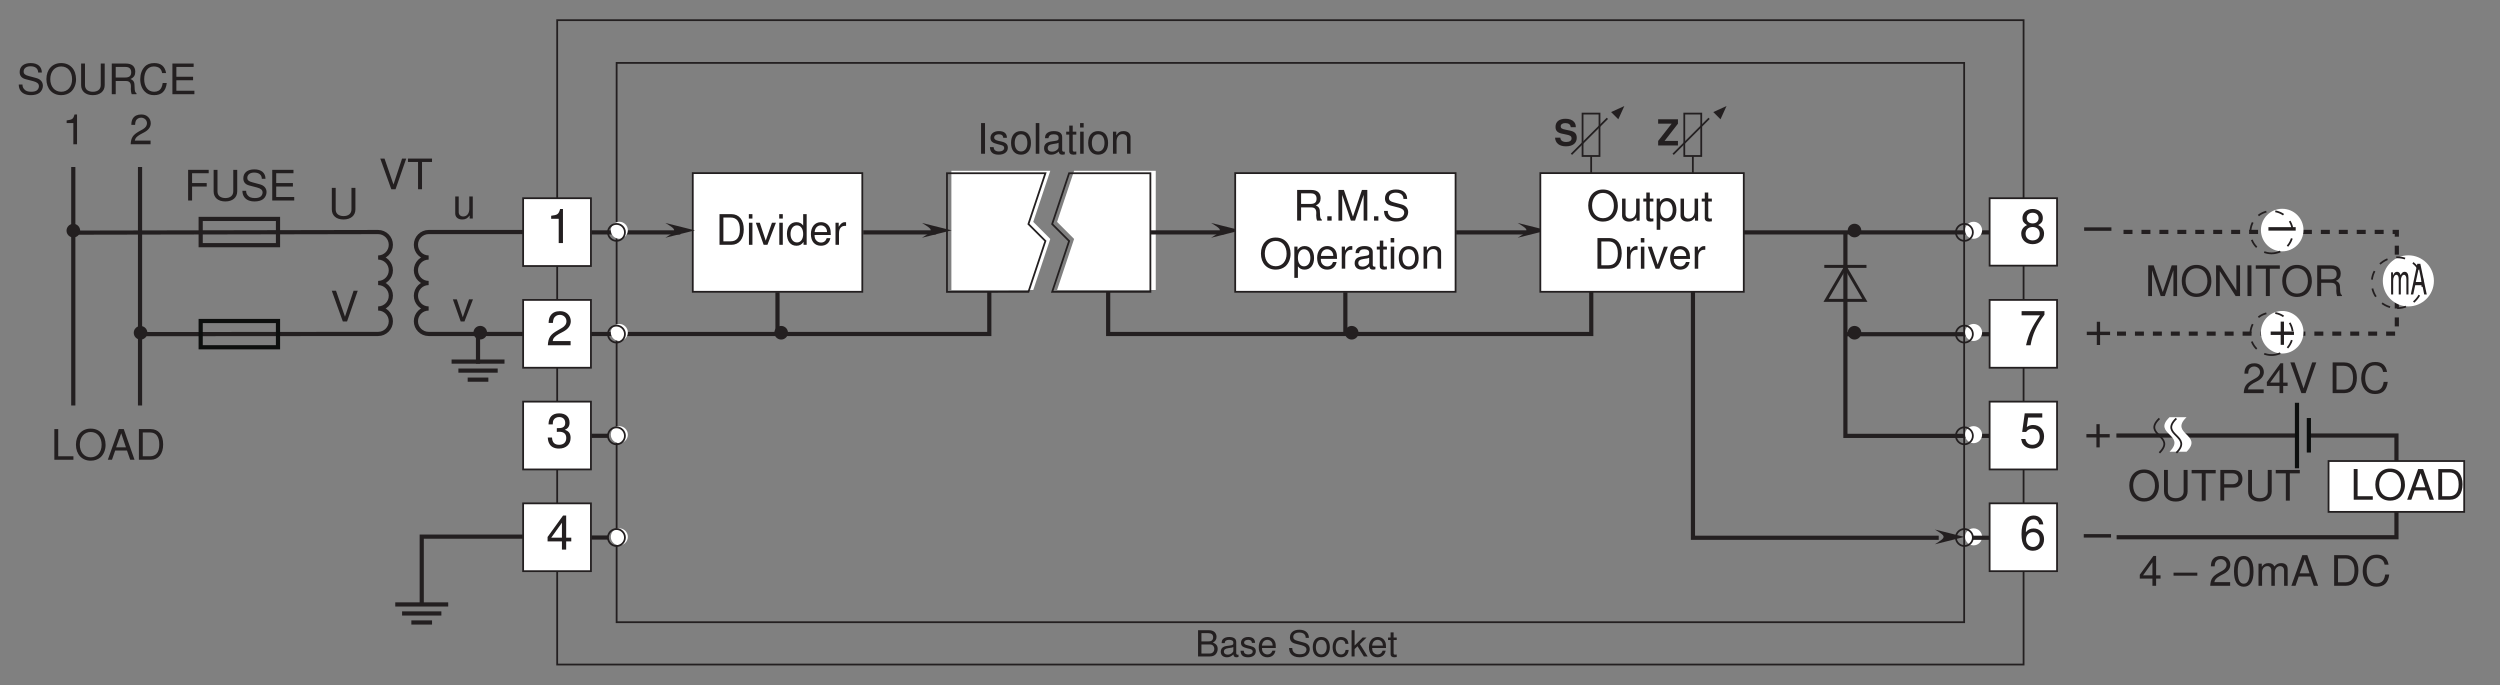 <?xml version="1.0" encoding="UTF-8"?>
<svg xmlns="http://www.w3.org/2000/svg" xmlns:xlink="http://www.w3.org/1999/xlink" width="413.85pt" height="113.39pt" viewBox="0 0 413.85 113.39" version="1.2">
<rect x="0" y="0" width="413.85" height="113.39" fill="#808080" stroke="none"/>
<defs>
<g>
<symbol overflow="visible" id="glyph0-0">
<path style="stroke:none;" d=""/>
</symbol>
<symbol overflow="visible" id="glyph0-1">
<path style="stroke:none;" d="M 1.359 -5.078 L 0.703 -5.078 L 0.703 0 L 1.359 0 Z M 1.359 -5.078 "/>
</symbol>
<symbol overflow="visible" id="glyph0-2">
<path style="stroke:none;" d="M 3.047 -2.641 C 3.047 -3.359 2.578 -3.75 1.734 -3.75 C 0.875 -3.75 0.328 -3.312 0.328 -2.641 C 0.328 -2.062 0.625 -1.797 1.484 -1.594 L 2.031 -1.453 C 2.438 -1.359 2.594 -1.219 2.594 -0.953 C 2.594 -0.609 2.25 -0.375 1.734 -0.375 C 1.422 -0.375 1.156 -0.469 1.016 -0.625 C 0.922 -0.719 0.891 -0.828 0.844 -1.094 L 0.234 -1.094 C 0.266 -0.25 0.734 0.156 1.688 0.156 C 2.609 0.156 3.203 -0.297 3.203 -1 C 3.203 -1.547 2.891 -1.844 2.172 -2.016 L 1.609 -2.141 C 1.141 -2.266 0.938 -2.406 0.938 -2.672 C 0.938 -3 1.234 -3.219 1.703 -3.219 C 2.172 -3.219 2.422 -3.016 2.438 -2.641 Z M 3.047 -2.641 "/>
</symbol>
<symbol overflow="visible" id="glyph0-3">
<path style="stroke:none;" d="M 1.891 -3.75 C 0.875 -3.75 0.25 -3.031 0.25 -1.797 C 0.25 -0.578 0.859 0.156 1.906 0.156 C 2.922 0.156 3.547 -0.578 3.547 -1.766 C 3.547 -3.031 2.953 -3.75 1.891 -3.75 Z M 1.906 -3.219 C 2.562 -3.219 2.953 -2.688 2.953 -1.781 C 2.953 -0.922 2.547 -0.375 1.906 -0.375 C 1.25 -0.375 0.859 -0.906 0.859 -1.797 C 0.859 -2.672 1.25 -3.219 1.906 -3.219 Z M 1.906 -3.219 "/>
</symbol>
<symbol overflow="visible" id="glyph0-4">
<path style="stroke:none;" d="M 1.062 -5.078 L 0.469 -5.078 L 0.469 0 L 1.062 0 Z M 1.062 -5.078 "/>
</symbol>
<symbol overflow="visible" id="glyph0-5">
<path style="stroke:none;" d="M 3.734 -0.344 C 3.672 -0.328 3.641 -0.328 3.609 -0.328 C 3.406 -0.328 3.297 -0.438 3.297 -0.609 L 3.297 -2.766 C 3.297 -3.406 2.812 -3.75 1.922 -3.75 C 1.391 -3.75 0.953 -3.609 0.703 -3.328 C 0.531 -3.141 0.469 -2.938 0.453 -2.578 L 1.031 -2.578 C 1.094 -3.016 1.359 -3.219 1.891 -3.219 C 2.422 -3.219 2.703 -3.031 2.703 -2.672 L 2.703 -2.516 C 2.703 -2.281 2.562 -2.172 2.109 -2.125 C 1.281 -2.016 1.156 -1.984 0.938 -1.891 C 0.516 -1.719 0.297 -1.391 0.297 -0.922 C 0.297 -0.266 0.75 0.156 1.484 0.156 C 1.953 0.156 2.328 0 2.734 -0.375 C 2.781 0 2.953 0.156 3.328 0.156 C 3.453 0.156 3.547 0.141 3.734 0.094 Z M 2.703 -1.156 C 2.703 -0.953 2.656 -0.844 2.484 -0.672 C 2.25 -0.453 1.953 -0.344 1.609 -0.344 C 1.156 -0.344 0.906 -0.562 0.906 -0.938 C 0.906 -1.312 1.156 -1.516 1.781 -1.609 C 2.391 -1.688 2.516 -1.719 2.703 -1.812 Z M 2.703 -1.156 "/>
</symbol>
<symbol overflow="visible" id="glyph0-6">
<path style="stroke:none;" d="M 1.766 -3.656 L 1.172 -3.656 L 1.172 -4.656 L 0.594 -4.656 L 0.594 -3.656 L 0.094 -3.656 L 0.094 -3.172 L 0.594 -3.172 L 0.594 -0.422 C 0.594 -0.047 0.844 0.156 1.297 0.156 C 1.438 0.156 1.578 0.141 1.766 0.109 L 1.766 -0.375 C 1.688 -0.359 1.609 -0.344 1.484 -0.344 C 1.234 -0.344 1.172 -0.422 1.172 -0.672 L 1.172 -3.172 L 1.766 -3.172 Z M 1.766 -3.656 "/>
</symbol>
<symbol overflow="visible" id="glyph0-7">
<path style="stroke:none;" d="M 1.047 -3.656 L 0.469 -3.656 L 0.469 0 L 1.047 0 Z M 1.047 -5.078 L 0.453 -5.078 L 0.453 -4.344 L 1.047 -4.344 Z M 1.047 -5.078 "/>
</symbol>
<symbol overflow="visible" id="glyph0-8">
<path style="stroke:none;" d="M 0.484 -3.656 L 0.484 0 L 1.078 0 L 1.078 -2.016 C 1.078 -2.766 1.469 -3.25 2.062 -3.25 C 2.516 -3.25 2.812 -2.969 2.812 -2.531 L 2.812 0 L 3.391 0 L 3.391 -2.766 C 3.391 -3.359 2.938 -3.75 2.234 -3.75 C 1.688 -3.75 1.344 -3.547 1.031 -3.031 L 1.031 -3.656 Z M 0.484 -3.656 "/>
</symbol>
<symbol overflow="visible" id="glyph0-9">
<path style="stroke:none;" d="M 0.625 0 L 2.578 0 C 3.859 0 4.641 -0.969 4.641 -2.547 C 4.641 -4.125 3.875 -5.078 2.578 -5.078 L 0.625 -5.078 Z M 1.266 -0.578 L 1.266 -4.516 L 2.469 -4.516 C 3.469 -4.516 4 -3.828 4 -2.531 C 4 -1.25 3.469 -0.578 2.469 -0.578 Z M 1.266 -0.578 "/>
</symbol>
<symbol overflow="visible" id="glyph0-10">
<path style="stroke:none;" d="M 1.984 0 L 3.391 -3.656 L 2.734 -3.656 L 1.703 -0.688 L 0.719 -3.656 L 0.062 -3.656 L 1.359 0 Z M 1.984 0 "/>
</symbol>
<symbol overflow="visible" id="glyph0-11">
<path style="stroke:none;" d="M 3.453 -5.078 L 2.875 -5.078 L 2.875 -3.188 C 2.625 -3.562 2.234 -3.75 1.75 -3.75 C 0.797 -3.75 0.188 -3 0.188 -1.828 C 0.188 -0.594 0.781 0.156 1.766 0.156 C 2.266 0.156 2.625 -0.031 2.938 -0.484 L 2.938 0 L 3.453 0 Z M 1.844 -3.219 C 2.469 -3.219 2.875 -2.656 2.875 -1.781 C 2.875 -0.938 2.469 -0.391 1.859 -0.391 C 1.219 -0.391 0.781 -0.953 0.781 -1.797 C 0.781 -2.641 1.219 -3.219 1.844 -3.219 Z M 1.844 -3.219 "/>
</symbol>
<symbol overflow="visible" id="glyph0-12">
<path style="stroke:none;" d="M 3.578 -1.625 C 3.578 -2.188 3.531 -2.516 3.422 -2.797 C 3.188 -3.391 2.641 -3.75 1.953 -3.75 C 0.938 -3.75 0.281 -2.969 0.281 -1.781 C 0.281 -0.578 0.906 0.156 1.938 0.156 C 2.781 0.156 3.359 -0.312 3.5 -1.109 L 2.906 -1.109 C 2.75 -0.625 2.422 -0.375 1.953 -0.375 C 1.594 -0.375 1.281 -0.547 1.078 -0.844 C 0.938 -1.062 0.891 -1.266 0.891 -1.625 Z M 0.906 -2.109 C 0.953 -2.781 1.359 -3.219 1.938 -3.219 C 2.516 -3.219 2.953 -2.75 2.953 -2.141 C 2.953 -2.125 2.953 -2.125 2.953 -2.109 Z M 0.906 -2.109 "/>
</symbol>
<symbol overflow="visible" id="glyph0-13">
<path style="stroke:none;" d="M 0.484 -3.656 L 0.484 0 L 1.062 0 L 1.062 -1.891 C 1.062 -2.422 1.203 -2.766 1.484 -2.969 C 1.656 -3.094 1.828 -3.141 2.234 -3.141 L 2.234 -3.734 C 2.141 -3.75 2.094 -3.75 2.016 -3.75 C 1.641 -3.75 1.359 -3.531 1.016 -2.984 L 1.016 -3.656 Z M 0.484 -3.656 "/>
</symbol>
<symbol overflow="visible" id="glyph0-14">
<path style="stroke:none;" d="M 1.297 -2.188 L 2.969 -2.188 C 3.547 -2.188 3.812 -1.906 3.812 -1.281 L 3.797 -0.828 C 3.797 -0.516 3.859 -0.203 3.938 0 L 4.734 0 L 4.734 -0.156 C 4.484 -0.328 4.438 -0.516 4.422 -1.188 C 4.422 -2.016 4.281 -2.266 3.734 -2.516 C 4.312 -2.781 4.531 -3.141 4.531 -3.719 C 4.531 -4.594 3.984 -5.078 2.984 -5.078 L 0.641 -5.078 L 0.641 0 L 1.297 0 Z M 1.297 -2.766 L 1.297 -4.516 L 2.859 -4.516 C 3.219 -4.516 3.438 -4.453 3.594 -4.312 C 3.766 -4.172 3.859 -3.938 3.859 -3.625 C 3.859 -3.031 3.547 -2.766 2.859 -2.766 Z M 1.297 -2.766 "/>
</symbol>
<symbol overflow="visible" id="glyph0-15">
<path style="stroke:none;" d="M 1.328 -0.719 L 0.609 -0.719 L 0.609 0 L 1.328 0 Z M 1.328 -0.719 "/>
</symbol>
<symbol overflow="visible" id="glyph0-16">
<path style="stroke:none;" d="M 3.266 0 L 4.688 -4.266 L 4.688 0 L 5.297 0 L 5.297 -5.078 L 4.406 -5.078 L 2.922 -0.656 L 1.422 -5.078 L 0.516 -5.078 L 0.516 0 L 1.141 0 L 1.141 -4.266 L 2.578 0 Z M 3.266 0 "/>
</symbol>
<symbol overflow="visible" id="glyph0-17">
<path style="stroke:none;" d="M 4.156 -3.594 C 4.141 -4.578 3.469 -5.156 2.297 -5.156 C 1.172 -5.156 0.484 -4.594 0.484 -3.672 C 0.484 -3.047 0.812 -2.656 1.484 -2.484 L 2.75 -2.156 C 3.391 -1.984 3.672 -1.734 3.672 -1.328 C 3.672 -1.062 3.531 -0.781 3.312 -0.625 C 3.109 -0.484 2.797 -0.406 2.391 -0.406 C 1.828 -0.406 1.453 -0.547 1.219 -0.844 C 1.031 -1.062 0.938 -1.297 0.953 -1.609 L 0.328 -1.609 C 0.344 -1.156 0.438 -0.844 0.641 -0.562 C 0.984 -0.094 1.562 0.156 2.344 0.156 C 2.953 0.156 3.438 0.016 3.766 -0.234 C 4.109 -0.5 4.328 -0.953 4.328 -1.391 C 4.328 -2.016 3.938 -2.484 3.25 -2.672 L 1.969 -3.016 C 1.359 -3.172 1.141 -3.375 1.141 -3.766 C 1.141 -4.281 1.594 -4.625 2.266 -4.625 C 3.078 -4.625 3.531 -4.25 3.547 -3.594 Z M 4.156 -3.594 "/>
</symbol>
<symbol overflow="visible" id="glyph0-18">
<path style="stroke:none;" d="M 2.703 -5.156 C 1.25 -5.156 0.266 -4.094 0.266 -2.5 C 0.266 -0.906 1.25 0.156 2.719 0.156 C 3.328 0.156 3.875 -0.031 4.297 -0.375 C 4.844 -0.844 5.172 -1.625 5.172 -2.453 C 5.172 -4.094 4.203 -5.156 2.703 -5.156 Z M 2.703 -4.594 C 3.812 -4.594 4.516 -3.75 4.516 -2.469 C 4.516 -1.25 3.797 -0.406 2.719 -0.406 C 1.641 -0.406 0.906 -1.25 0.906 -2.5 C 0.906 -3.75 1.641 -4.594 2.703 -4.594 Z M 2.703 -4.594 "/>
</symbol>
<symbol overflow="visible" id="glyph0-19">
<path style="stroke:none;" d="M 0.375 1.516 L 0.969 1.516 L 0.969 -0.391 C 1.266 0 1.609 0.156 2.078 0.156 C 3.031 0.156 3.641 -0.594 3.641 -1.766 C 3.641 -2.984 3.047 -3.75 2.078 -3.75 C 1.578 -3.75 1.188 -3.531 0.906 -3.094 L 0.906 -3.656 L 0.375 -3.656 Z M 1.984 -3.219 C 2.625 -3.219 3.031 -2.641 3.031 -1.781 C 3.031 -0.953 2.609 -0.391 1.984 -0.391 C 1.359 -0.391 0.969 -0.938 0.969 -1.797 C 0.969 -2.656 1.359 -3.219 1.984 -3.219 Z M 1.984 -3.219 "/>
</symbol>
<symbol overflow="visible" id="glyph0-20">
<path style="stroke:none;" d="M 3.359 0 L 3.359 -3.656 L 2.781 -3.656 L 2.781 -1.578 C 2.781 -0.844 2.391 -0.344 1.781 -0.344 C 1.328 -0.344 1.031 -0.625 1.031 -1.062 L 1.031 -3.656 L 0.453 -3.656 L 0.453 -0.844 C 0.453 -0.234 0.906 0.156 1.609 0.156 C 2.156 0.156 2.5 -0.031 2.844 -0.516 L 2.844 0 Z M 3.359 0 "/>
</symbol>
<symbol overflow="visible" id="glyph0-21">
<path style="stroke:none;" d="M 4.5 -5.078 L 3.891 -5.078 L 3.891 -0.922 L 1.234 -5.078 L 0.531 -5.078 L 0.531 0 L 1.141 0 L 1.141 -4.125 L 3.766 0 L 4.5 0 Z M 4.5 -5.078 "/>
</symbol>
<symbol overflow="visible" id="glyph0-22">
<path style="stroke:none;" d="M 2.469 -4.516 L 4.125 -4.516 L 4.125 -5.078 L 0.141 -5.078 L 0.141 -4.516 L 1.812 -4.516 L 1.812 0 L 2.469 0 Z M 2.469 -4.516 "/>
</symbol>
<symbol overflow="visible" id="glyph0-23">
<path style="stroke:none;" d="M 1.203 -5.078 L 0.562 -5.078 L 0.562 0 L 3.719 0 L 3.719 -0.578 L 1.203 -0.578 Z M 1.203 -5.078 "/>
</symbol>
<symbol overflow="visible" id="glyph0-24">
<path style="stroke:none;" d="M 3.297 -1.531 L 3.828 0 L 4.547 0 L 2.766 -5.078 L 1.938 -5.078 L 0.125 0 L 0.812 0 L 1.344 -1.531 Z M 3.125 -2.062 L 1.5 -2.062 L 2.344 -4.391 Z M 3.125 -2.062 "/>
</symbol>
<symbol overflow="visible" id="glyph0-25">
<path style="stroke:none;" d="M 3.844 -5.078 L 3.844 -1.516 C 3.844 -0.828 3.359 -0.406 2.531 -0.406 C 2.156 -0.406 1.859 -0.5 1.609 -0.672 C 1.359 -0.875 1.234 -1.125 1.234 -1.516 L 1.234 -5.078 L 0.594 -5.078 L 0.594 -1.516 C 0.594 -0.484 1.328 0.156 2.531 0.156 C 3.734 0.156 4.5 -0.5 4.5 -1.516 L 4.5 -5.078 Z M 3.844 -5.078 "/>
</symbol>
<symbol overflow="visible" id="glyph0-26">
<path style="stroke:none;" d="M 1.281 -2.156 L 2.875 -2.156 C 3.281 -2.156 3.594 -2.266 3.859 -2.516 C 4.172 -2.797 4.297 -3.125 4.297 -3.594 C 4.297 -4.547 3.734 -5.078 2.734 -5.078 L 0.641 -5.078 L 0.641 0 L 1.281 0 Z M 1.281 -2.719 L 1.281 -4.516 L 2.641 -4.516 C 3.25 -4.516 3.625 -4.172 3.625 -3.609 C 3.625 -3.062 3.25 -2.719 2.641 -2.719 Z M 1.281 -2.719 "/>
</symbol>
<symbol overflow="visible" id="glyph0-27">
<path style="stroke:none;" d="M 2.281 -1.188 L 2.281 0 L 2.891 0 L 2.891 -1.188 L 3.625 -1.188 L 3.625 -1.734 L 2.891 -1.734 L 2.891 -4.938 L 2.438 -4.938 L 0.188 -1.828 L 0.188 -1.188 Z M 2.281 -1.734 L 0.734 -1.734 L 2.281 -3.891 Z M 2.281 -1.734 "/>
</symbol>
<symbol overflow="visible" id="glyph0-28">
<path style="stroke:none;" d=""/>
</symbol>
<symbol overflow="visible" id="glyph0-29">
<path style="stroke:none;" d="M 3.906 -2.172 L -0.031 -2.172 L -0.031 -1.672 L 3.906 -1.672 Z M 3.906 -2.172 "/>
</symbol>
<symbol overflow="visible" id="glyph0-30">
<path style="stroke:none;" d="M 3.531 -0.609 L 0.922 -0.609 C 0.984 -1.016 1.219 -1.266 1.812 -1.625 L 2.516 -2 C 3.203 -2.375 3.562 -2.891 3.562 -3.484 C 3.562 -3.906 3.391 -4.281 3.094 -4.547 C 2.812 -4.812 2.453 -4.938 1.984 -4.938 C 1.359 -4.938 0.891 -4.719 0.609 -4.297 C 0.438 -4.031 0.359 -3.734 0.344 -3.219 L 0.969 -3.219 C 0.984 -3.562 1.031 -3.766 1.109 -3.922 C 1.266 -4.219 1.594 -4.406 1.953 -4.406 C 2.516 -4.406 2.938 -4 2.938 -3.484 C 2.938 -3.094 2.703 -2.75 2.266 -2.5 L 1.625 -2.141 C 0.594 -1.547 0.297 -1.094 0.234 0 L 3.531 0 Z M 3.531 -0.609 "/>
</symbol>
<symbol overflow="visible" id="glyph0-31">
<path style="stroke:none;" d="M 1.922 -4.938 C 1.453 -4.938 1.031 -4.734 0.781 -4.391 C 0.453 -3.969 0.297 -3.297 0.297 -2.391 C 0.297 -0.719 0.859 0.156 1.922 0.156 C 2.969 0.156 3.531 -0.719 3.531 -2.344 C 3.531 -3.312 3.375 -3.953 3.047 -4.391 C 2.797 -4.75 2.391 -4.938 1.922 -4.938 Z M 1.922 -4.391 C 2.578 -4.391 2.906 -3.734 2.906 -2.406 C 2.906 -1 2.578 -0.344 1.906 -0.344 C 1.25 -0.344 0.922 -1.031 0.922 -2.391 C 0.922 -3.734 1.25 -4.391 1.922 -4.391 Z M 1.922 -4.391 "/>
</symbol>
<symbol overflow="visible" id="glyph0-32">
<path style="stroke:none;" d="M 0.484 -3.656 L 0.484 0 L 1.078 0 L 1.078 -2.297 C 1.078 -2.828 1.453 -3.25 1.938 -3.25 C 2.359 -3.25 2.609 -2.984 2.609 -2.516 L 2.609 0 L 3.188 0 L 3.188 -2.297 C 3.188 -2.828 3.578 -3.25 4.047 -3.25 C 4.469 -3.25 4.719 -2.969 4.719 -2.516 L 4.719 0 L 5.312 0 L 5.312 -2.734 C 5.312 -3.391 4.938 -3.75 4.25 -3.75 C 3.766 -3.75 3.469 -3.609 3.125 -3.203 C 2.906 -3.594 2.625 -3.75 2.141 -3.75 C 1.656 -3.75 1.344 -3.578 1.031 -3.141 L 1.031 -3.656 Z M 0.484 -3.656 "/>
</symbol>
<symbol overflow="visible" id="glyph0-33">
<path style="stroke:none;" d="M 4.609 -3.5 C 4.406 -4.625 3.766 -5.156 2.656 -5.156 C 1.969 -5.156 1.422 -4.953 1.047 -4.531 C 0.578 -4.031 0.328 -3.297 0.328 -2.484 C 0.328 -1.641 0.594 -0.922 1.078 -0.438 C 1.469 -0.031 1.969 0.156 2.625 0.156 C 3.875 0.156 4.562 -0.516 4.719 -1.859 L 4.047 -1.859 C 4 -1.5 3.922 -1.266 3.812 -1.062 C 3.609 -0.641 3.172 -0.406 2.641 -0.406 C 1.625 -0.406 0.984 -1.219 0.984 -2.484 C 0.984 -3.797 1.594 -4.594 2.578 -4.594 C 2.984 -4.594 3.375 -4.469 3.578 -4.266 C 3.766 -4.094 3.875 -3.875 3.953 -3.5 Z M 4.609 -3.5 "/>
</symbol>
<symbol overflow="visible" id="glyph0-34">
<path style="stroke:none;" d="M 2.734 0 L 4.5 -5.078 L 3.812 -5.078 L 2.391 -0.781 L 0.906 -5.078 L 0.203 -5.078 L 2.031 0 Z M 2.734 0 "/>
</symbol>
<symbol overflow="visible" id="glyph0-35">
<path style="stroke:none;" d="M 1.812 -3.516 L 1.812 0 L 2.422 0 L 2.422 -4.938 L 2.016 -4.938 C 1.797 -4.188 1.656 -4.078 0.703 -3.953 L 0.703 -3.516 Z M 1.812 -3.516 "/>
</symbol>
<symbol overflow="visible" id="glyph0-36">
<path style="stroke:none;" d="M 1.281 -2.312 L 3.703 -2.312 L 3.703 -2.891 L 1.281 -2.891 L 1.281 -4.516 L 4.031 -4.516 L 4.031 -5.078 L 0.625 -5.078 L 0.625 0 L 1.281 0 Z M 1.281 -2.312 "/>
</symbol>
<symbol overflow="visible" id="glyph0-37">
<path style="stroke:none;" d="M 1.281 -2.312 L 4.047 -2.312 L 4.047 -2.891 L 1.281 -2.891 L 1.281 -4.516 L 4.141 -4.516 L 4.141 -5.078 L 0.625 -5.078 L 0.625 0 L 4.266 0 L 4.266 -0.578 L 1.281 -0.578 Z M 1.281 -2.312 "/>
</symbol>
<symbol overflow="visible" id="glyph1-0">
<path style="stroke:none;" d=""/>
</symbol>
<symbol overflow="visible" id="glyph1-1">
<path style="stroke:none;" d="M 0.469 0 L 2.438 0 C 2.844 0 3.156 -0.109 3.391 -0.359 C 3.594 -0.594 3.719 -0.906 3.719 -1.234 C 3.719 -1.766 3.484 -2.078 2.922 -2.297 C 3.312 -2.484 3.531 -2.812 3.531 -3.25 C 3.531 -3.562 3.406 -3.844 3.188 -4.047 C 2.953 -4.25 2.656 -4.344 2.234 -4.344 L 0.469 -4.344 Z M 1.031 -2.484 L 1.031 -3.859 L 2.094 -3.859 C 2.406 -3.859 2.578 -3.812 2.734 -3.703 C 2.891 -3.594 2.969 -3.406 2.969 -3.172 C 2.969 -2.938 2.891 -2.75 2.734 -2.625 C 2.578 -2.516 2.406 -2.484 2.094 -2.484 Z M 1.031 -0.484 L 1.031 -1.984 L 2.375 -1.984 C 2.656 -1.984 2.828 -1.922 2.953 -1.781 C 3.094 -1.641 3.156 -1.453 3.156 -1.234 C 3.156 -1.031 3.094 -0.828 2.953 -0.703 C 2.828 -0.562 2.656 -0.484 2.375 -0.484 Z M 1.031 -0.484 "/>
</symbol>
<symbol overflow="visible" id="glyph1-2">
<path style="stroke:none;" d="M 3.188 -0.297 C 3.141 -0.281 3.109 -0.281 3.078 -0.281 C 2.906 -0.281 2.812 -0.375 2.812 -0.531 L 2.812 -2.359 C 2.812 -2.922 2.406 -3.219 1.641 -3.219 C 1.188 -3.219 0.812 -3.078 0.609 -2.859 C 0.453 -2.688 0.406 -2.516 0.391 -2.203 L 0.891 -2.203 C 0.938 -2.578 1.156 -2.75 1.625 -2.75 C 2.078 -2.75 2.328 -2.594 2.328 -2.297 L 2.328 -2.156 C 2.328 -1.953 2.203 -1.859 1.797 -1.812 C 1.094 -1.719 0.984 -1.703 0.797 -1.625 C 0.438 -1.469 0.25 -1.188 0.25 -0.781 C 0.25 -0.219 0.641 0.141 1.281 0.141 C 1.672 0.141 1.984 0 2.344 -0.328 C 2.375 0 2.531 0.141 2.859 0.141 C 2.953 0.141 3.031 0.125 3.188 0.078 Z M 2.328 -0.984 C 2.328 -0.812 2.281 -0.719 2.125 -0.578 C 1.922 -0.391 1.672 -0.297 1.391 -0.297 C 1 -0.297 0.766 -0.484 0.766 -0.797 C 0.766 -1.125 0.984 -1.297 1.516 -1.375 C 2.047 -1.438 2.156 -1.469 2.328 -1.547 Z M 2.328 -0.984 "/>
</symbol>
<symbol overflow="visible" id="glyph1-3">
<path style="stroke:none;" d="M 2.609 -2.25 C 2.609 -2.875 2.203 -3.219 1.484 -3.219 C 0.75 -3.219 0.281 -2.844 0.281 -2.266 C 0.281 -1.766 0.531 -1.547 1.266 -1.359 L 1.734 -1.25 C 2.078 -1.156 2.219 -1.031 2.219 -0.812 C 2.219 -0.516 1.922 -0.328 1.5 -0.328 C 1.219 -0.328 1 -0.406 0.875 -0.531 C 0.797 -0.625 0.766 -0.703 0.734 -0.938 L 0.203 -0.938 C 0.234 -0.203 0.625 0.141 1.453 0.141 C 2.234 0.141 2.734 -0.25 2.734 -0.859 C 2.734 -1.312 2.484 -1.578 1.859 -1.719 L 1.375 -1.844 C 0.969 -1.938 0.797 -2.062 0.797 -2.281 C 0.797 -2.578 1.062 -2.75 1.469 -2.75 C 1.859 -2.75 2.078 -2.578 2.094 -2.25 Z M 2.609 -2.25 "/>
</symbol>
<symbol overflow="visible" id="glyph1-4">
<path style="stroke:none;" d="M 3.062 -1.391 C 3.062 -1.875 3.031 -2.156 2.938 -2.391 C 2.734 -2.906 2.25 -3.219 1.672 -3.219 C 0.797 -3.219 0.234 -2.547 0.234 -1.516 C 0.234 -0.5 0.781 0.141 1.656 0.141 C 2.375 0.141 2.875 -0.266 3 -0.953 L 2.5 -0.953 C 2.359 -0.531 2.078 -0.328 1.672 -0.328 C 1.359 -0.328 1.094 -0.469 0.922 -0.734 C 0.812 -0.906 0.766 -1.094 0.766 -1.391 Z M 0.766 -1.797 C 0.812 -2.375 1.156 -2.75 1.672 -2.75 C 2.156 -2.75 2.531 -2.359 2.531 -1.844 C 2.531 -1.828 2.531 -1.812 2.531 -1.797 Z M 0.766 -1.797 "/>
</symbol>
<symbol overflow="visible" id="glyph1-5">
<path style="stroke:none;" d=""/>
</symbol>
<symbol overflow="visible" id="glyph1-6">
<path style="stroke:none;" d="M 3.562 -3.078 C 3.547 -3.922 2.969 -4.422 1.969 -4.422 C 1.016 -4.422 0.422 -3.938 0.422 -3.141 C 0.422 -2.609 0.703 -2.281 1.266 -2.125 L 2.359 -1.844 C 2.906 -1.703 3.156 -1.484 3.156 -1.141 C 3.156 -0.906 3.031 -0.672 2.844 -0.531 C 2.672 -0.422 2.391 -0.359 2.047 -0.359 C 1.562 -0.359 1.25 -0.469 1.031 -0.719 C 0.875 -0.906 0.812 -1.109 0.812 -1.391 L 0.281 -1.391 C 0.297 -0.984 0.375 -0.719 0.547 -0.484 C 0.844 -0.078 1.344 0.141 2 0.141 C 2.531 0.141 2.953 0.016 3.234 -0.203 C 3.516 -0.438 3.703 -0.812 3.703 -1.188 C 3.703 -1.734 3.375 -2.125 2.781 -2.281 L 1.688 -2.578 C 1.156 -2.719 0.969 -2.891 0.969 -3.219 C 0.969 -3.672 1.359 -3.953 1.953 -3.953 C 2.641 -3.953 3.031 -3.641 3.031 -3.078 Z M 3.562 -3.078 "/>
</symbol>
<symbol overflow="visible" id="glyph1-7">
<path style="stroke:none;" d="M 1.625 -3.219 C 0.75 -3.219 0.219 -2.594 0.219 -1.547 C 0.219 -0.484 0.734 0.141 1.625 0.141 C 2.5 0.141 3.047 -0.484 3.047 -1.516 C 3.047 -2.594 2.531 -3.219 1.625 -3.219 Z M 1.625 -2.75 C 2.188 -2.75 2.531 -2.297 2.531 -1.516 C 2.531 -0.781 2.172 -0.328 1.625 -0.328 C 1.078 -0.328 0.734 -0.781 0.734 -1.547 C 0.734 -2.297 1.078 -2.75 1.625 -2.75 Z M 1.625 -2.75 "/>
</symbol>
<symbol overflow="visible" id="glyph1-8">
<path style="stroke:none;" d="M 2.812 -2.078 C 2.781 -2.375 2.719 -2.578 2.609 -2.75 C 2.391 -3.047 2.016 -3.219 1.578 -3.219 C 0.734 -3.219 0.188 -2.547 0.188 -1.516 C 0.188 -0.5 0.719 0.141 1.562 0.141 C 2.312 0.141 2.781 -0.312 2.844 -1.078 L 2.344 -1.078 C 2.266 -0.578 2 -0.328 1.578 -0.328 C 1.031 -0.328 0.703 -0.766 0.703 -1.516 C 0.703 -2.297 1.031 -2.75 1.562 -2.75 C 1.984 -2.75 2.25 -2.516 2.312 -2.078 Z M 2.812 -2.078 "/>
</symbol>
<symbol overflow="visible" id="glyph1-9">
<path style="stroke:none;" d="M 0.844 -4.344 L 0.344 -4.344 L 0.344 0 L 0.844 0 L 0.844 -1.219 L 1.328 -1.688 L 2.375 0 L 3 0 L 1.719 -2.047 L 2.812 -3.125 L 2.172 -3.125 L 0.844 -1.797 Z M 0.844 -4.344 "/>
</symbol>
<symbol overflow="visible" id="glyph1-10">
<path style="stroke:none;" d="M 1.516 -3.125 L 1 -3.125 L 1 -3.984 L 0.5 -3.984 L 0.5 -3.125 L 0.078 -3.125 L 0.078 -2.719 L 0.5 -2.719 L 0.5 -0.359 C 0.5 -0.047 0.719 0.141 1.109 0.141 C 1.234 0.141 1.344 0.125 1.516 0.094 L 1.516 -0.328 C 1.453 -0.297 1.375 -0.297 1.281 -0.297 C 1.062 -0.297 1 -0.359 1 -0.578 L 1 -2.719 L 1.516 -2.719 Z M 1.516 -3.125 "/>
</symbol>
<symbol overflow="visible" id="glyph2-0">
<path style="stroke:none;" d=""/>
</symbol>
<symbol overflow="visible" id="glyph2-1">
<path style="stroke:none;" d="M 3.625 -3.031 C 3.625 -3.422 3.531 -3.688 3.312 -3.922 C 3.031 -4.25 2.547 -4.422 1.922 -4.422 C 0.875 -4.422 0.266 -3.938 0.266 -3.078 C 0.266 -2.406 0.609 -2.078 1.5 -1.922 L 2.094 -1.797 C 2.703 -1.688 2.922 -1.516 2.922 -1.156 C 2.922 -0.797 2.578 -0.578 2.047 -0.578 C 1.438 -0.578 1.094 -0.828 1.062 -1.297 L 0.188 -1.297 C 0.25 -0.375 0.891 0.141 2 0.141 C 3.109 0.141 3.781 -0.391 3.781 -1.266 C 3.781 -1.953 3.438 -2.312 2.625 -2.469 L 1.953 -2.609 C 1.312 -2.734 1.125 -2.859 1.125 -3.172 C 1.125 -3.5 1.422 -3.703 1.875 -3.703 C 2.438 -3.703 2.75 -3.469 2.781 -3.031 Z M 3.625 -3.031 "/>
</symbol>
<symbol overflow="visible" id="glyph2-2">
<path style="stroke:none;" d="M 3.453 -4.344 L 0.172 -4.344 L 0.172 -3.609 L 2.406 -3.609 L 0.172 -0.75 L 0.172 0 L 3.453 0 L 3.453 -0.75 L 1.234 -0.75 L 3.453 -3.609 Z M 3.453 -4.344 "/>
</symbol>
<symbol overflow="visible" id="glyph3-0">
<path style="stroke:none;" d=""/>
</symbol>
<symbol overflow="visible" id="glyph3-1">
<path style="stroke:none;" d="M 3.109 -2.969 C 3.688 -3.312 3.875 -3.609 3.875 -4.141 C 3.875 -5.016 3.188 -5.641 2.188 -5.641 C 1.188 -5.641 0.5 -5.016 0.5 -4.141 C 0.5 -3.609 0.688 -3.328 1.25 -2.969 C 0.609 -2.656 0.297 -2.188 0.297 -1.562 C 0.297 -0.531 1.078 0.188 2.188 0.188 C 3.297 0.188 4.078 -0.531 4.078 -1.562 C 4.078 -2.188 3.766 -2.656 3.109 -2.969 Z M 2.188 -5.016 C 2.781 -5.016 3.172 -4.672 3.172 -4.125 C 3.172 -3.594 2.781 -3.25 2.188 -3.25 C 1.594 -3.25 1.203 -3.594 1.203 -4.125 C 1.203 -4.672 1.594 -5.016 2.188 -5.016 Z M 2.188 -2.656 C 2.891 -2.656 3.359 -2.219 3.359 -1.547 C 3.359 -0.875 2.891 -0.438 2.172 -0.438 C 1.484 -0.438 1.016 -0.891 1.016 -1.547 C 1.016 -2.219 1.484 -2.656 2.188 -2.656 Z M 2.188 -2.656 "/>
</symbol>
<symbol overflow="visible" id="glyph3-2">
<path style="stroke:none;" d="M 4.141 -5.641 L 0.359 -5.641 L 0.359 -4.953 L 3.406 -4.953 C 2.062 -3.031 1.516 -1.859 1.094 0 L 1.844 0 C 2.156 -1.812 2.859 -3.359 4.141 -5.047 Z M 4.141 -5.641 "/>
</symbol>
<symbol overflow="visible" id="glyph3-3">
<path style="stroke:none;" d="M 2.062 -4.016 L 2.062 0 L 2.766 0 L 2.766 -5.641 L 2.297 -5.641 C 2.047 -4.766 1.891 -4.656 0.812 -4.516 L 0.812 -4.016 Z M 2.062 -4.016 "/>
</symbol>
<symbol overflow="visible" id="glyph3-4">
<path style="stroke:none;" d="M 4.031 -0.688 L 1.062 -0.688 C 1.125 -1.156 1.391 -1.453 2.078 -1.859 L 2.875 -2.281 C 3.656 -2.719 4.062 -3.297 4.062 -3.984 C 4.062 -4.453 3.875 -4.891 3.547 -5.188 C 3.203 -5.5 2.797 -5.641 2.266 -5.641 C 1.547 -5.641 1.016 -5.391 0.703 -4.906 C 0.5 -4.609 0.406 -4.25 0.391 -3.688 L 1.094 -3.688 C 1.125 -4.062 1.172 -4.297 1.266 -4.484 C 1.453 -4.812 1.812 -5.031 2.234 -5.031 C 2.875 -5.031 3.344 -4.578 3.344 -3.969 C 3.344 -3.516 3.078 -3.141 2.578 -2.859 L 1.859 -2.438 C 0.672 -1.781 0.328 -1.234 0.266 0 L 4.031 0 Z M 4.031 -0.688 "/>
</symbol>
<symbol overflow="visible" id="glyph3-5">
<path style="stroke:none;" d="M 1.75 -2.578 L 1.844 -2.578 L 2.141 -2.594 C 2.906 -2.594 3.312 -2.25 3.312 -1.562 C 3.312 -0.859 2.875 -0.438 2.141 -0.438 C 1.375 -0.438 1 -0.812 0.953 -1.641 L 0.25 -1.641 C 0.281 -1.188 0.359 -0.891 0.5 -0.641 C 0.781 -0.094 1.344 0.188 2.109 0.188 C 3.281 0.188 4.031 -0.516 4.031 -1.578 C 4.031 -2.297 3.75 -2.688 3.062 -2.922 C 3.594 -3.125 3.859 -3.516 3.859 -4.094 C 3.859 -5.062 3.219 -5.641 2.141 -5.641 C 1 -5.641 0.391 -5.016 0.375 -3.812 L 1.078 -3.812 C 1.078 -4.156 1.109 -4.344 1.203 -4.531 C 1.359 -4.828 1.703 -5.031 2.141 -5.031 C 2.766 -5.031 3.141 -4.656 3.141 -4.062 C 3.141 -3.672 3 -3.422 2.688 -3.297 C 2.5 -3.219 2.25 -3.188 1.75 -3.188 Z M 1.75 -2.578 "/>
</symbol>
<symbol overflow="visible" id="glyph3-6">
<path style="stroke:none;" d="M 2.594 -1.359 L 2.594 0 L 3.297 0 L 3.297 -1.359 L 4.141 -1.359 L 4.141 -1.984 L 3.297 -1.984 L 3.297 -5.641 L 2.781 -5.641 L 0.219 -2.094 L 0.219 -1.359 Z M 2.594 -1.984 L 0.828 -1.984 L 2.594 -4.453 Z M 2.594 -1.984 "/>
</symbol>
<symbol overflow="visible" id="glyph3-7">
<path style="stroke:none;" d="M 4.25 -2.125 L 2.594 -2.125 L 2.594 -3.766 L 2.047 -3.766 L 2.047 -2.125 L 0.391 -2.125 L 0.391 -1.562 L 2.047 -1.562 L 2.047 0.078 L 2.594 0.078 L 2.594 -1.562 L 4.25 -1.562 Z M 4.25 -2.125 "/>
</symbol>
<symbol overflow="visible" id="glyph3-8">
<path style="stroke:none;" d="M 4.469 -2.484 L -0.047 -2.484 L -0.047 -1.906 L 4.469 -1.906 Z M 4.469 -2.484 "/>
</symbol>
<symbol overflow="visible" id="glyph3-9">
<path style="stroke:none;" d="M 3.953 -4.172 C 3.828 -5.094 3.219 -5.641 2.359 -5.641 C 1.734 -5.641 1.188 -5.344 0.844 -4.828 C 0.5 -4.281 0.344 -3.594 0.344 -2.562 C 0.344 -1.625 0.484 -1.016 0.812 -0.516 C 1.125 -0.062 1.609 0.188 2.234 0.188 C 3.312 0.188 4.078 -0.609 4.078 -1.719 C 4.078 -2.766 3.359 -3.5 2.359 -3.5 C 1.797 -3.5 1.359 -3.297 1.062 -2.875 C 1.062 -4.25 1.516 -5.016 2.312 -5.016 C 2.812 -5.016 3.156 -4.703 3.266 -4.172 Z M 2.266 -2.891 C 2.938 -2.891 3.359 -2.422 3.359 -1.656 C 3.359 -0.953 2.891 -0.438 2.25 -0.438 C 1.594 -0.438 1.094 -0.984 1.094 -1.703 C 1.094 -2.406 1.578 -2.891 2.266 -2.891 Z M 2.266 -2.891 "/>
</symbol>
<symbol overflow="visible" id="glyph3-10">
<path style="stroke:none;" d="M 3.781 -5.641 L 0.875 -5.641 L 0.453 -2.562 L 1.094 -2.562 C 1.422 -2.953 1.688 -3.094 2.125 -3.094 C 2.891 -3.094 3.359 -2.578 3.359 -1.734 C 3.359 -0.938 2.891 -0.438 2.125 -0.438 C 1.516 -0.438 1.141 -0.75 0.984 -1.391 L 0.281 -1.391 C 0.375 -0.922 0.453 -0.703 0.625 -0.5 C 0.938 -0.062 1.516 0.188 2.141 0.188 C 3.281 0.188 4.078 -0.641 4.078 -1.844 C 4.078 -2.953 3.344 -3.719 2.266 -3.719 C 1.859 -3.719 1.547 -3.609 1.219 -3.375 L 1.438 -4.953 L 3.781 -4.953 Z M 3.781 -5.641 "/>
</symbol>
<symbol overflow="visible" id="glyph4-0">
<path style="stroke:none;" d=""/>
</symbol>
<symbol overflow="visible" id="glyph4-1">
<path style="stroke:none;" d="M 0.297 -3.656 L 0.297 0 L 0.641 0 L 0.641 -2.297 C 0.641 -2.828 0.875 -3.25 1.156 -3.25 C 1.422 -3.25 1.562 -2.984 1.562 -2.516 L 1.562 0 L 1.906 0 L 1.906 -2.297 C 1.906 -2.828 2.141 -3.25 2.422 -3.25 C 2.672 -3.25 2.828 -2.969 2.828 -2.516 L 2.828 0 L 3.172 0 L 3.172 -2.734 C 3.172 -3.391 2.953 -3.75 2.547 -3.75 C 2.25 -3.75 2.078 -3.609 1.875 -3.203 C 1.75 -3.594 1.562 -3.75 1.281 -3.75 C 1 -3.75 0.797 -3.578 0.609 -3.141 L 0.609 -3.656 Z M 0.297 -3.656 "/>
</symbol>
<symbol overflow="visible" id="glyph4-2">
<path style="stroke:none;" d="M 1.984 -1.531 L 2.297 0 L 2.719 0 L 1.656 -5.078 L 1.156 -5.078 L 0.078 0 L 0.484 0 L 0.812 -1.531 Z M 1.875 -2.062 L 0.906 -2.062 L 1.406 -4.391 Z M 1.875 -2.062 "/>
</symbol>
</g>
</defs>
<g id="surface1">
<path style="fill:none;stroke-width:3;stroke-linecap:butt;stroke-linejoin:miter;stroke:rgb(13.73%,12.16%,12.549%);stroke-opacity:1;stroke-miterlimit:4;" d="M 1020.643 98.83 L 3273.871 98.83 L 3273.871 1034.03 L 1020.643 1034.03 Z M 1020.643 98.83 " transform="matrix(0.099,0,0,-0.099,1.033,112.783)"/>
<path style="fill:none;stroke-width:3;stroke-linecap:butt;stroke-linejoin:miter;stroke:rgb(13.73%,12.16%,12.549%);stroke-opacity:1;stroke-miterlimit:4;" d="M 921.244 28.022 L 3373.231 28.022 L 3373.231 1105.506 L 921.244 1105.506 Z M 921.244 28.022 " transform="matrix(0.099,0,0,-0.099,1.033,112.783)"/>
<path style="fill:none;stroke-width:7;stroke-linecap:butt;stroke-linejoin:miter;stroke:rgb(13.73%,12.16%,12.549%);stroke-opacity:1;stroke-miterlimit:4;" d="M 3075.309 750.481 L 3075.309 410.38 L 3316.364 410.38 " transform="matrix(0.099,0,0,-0.099,1.033,112.783)"/>
<path style="fill:none;stroke-width:7;stroke-linecap:butt;stroke-linejoin:miter;stroke:rgb(13.73%,12.16%,12.549%);stroke-opacity:1;stroke-miterlimit:4;" d="M 3075.309 580.391 L 3316.364 580.391 " transform="matrix(0.099,0,0,-0.099,1.033,112.783)"/>
<path style="fill:none;stroke-width:7;stroke-linecap:butt;stroke-linejoin:miter;stroke:rgb(13.73%,12.16%,12.549%);stroke-opacity:1;stroke-miterlimit:4;" d="M 1127.268 750.638 L 978.346 750.638 " transform="matrix(0.099,0,0,-0.099,1.033,112.783)"/>
<path style=" stroke:none;fill-rule:nonzero;fill:rgb(100%,100%,100%);fill-opacity:1;" d="M 102.523 39.527 C 103.301 39.527 103.934 38.898 103.934 38.117 C 103.934 37.34 103.301 36.711 102.523 36.711 C 101.746 36.711 101.113 37.34 101.113 38.117 C 101.113 38.898 101.746 39.527 102.523 39.527 "/>
<path style="fill:none;stroke-width:3;stroke-linecap:butt;stroke-linejoin:miter;stroke:rgb(13.73%,12.16%,12.549%);stroke-opacity:1;stroke-miterlimit:4;" d="M 1020.368 736.5 C 1028.183 736.5 1034.545 742.823 1034.545 750.678 C 1034.545 758.493 1028.183 764.816 1020.368 764.816 C 1012.553 764.816 1006.19 758.493 1006.19 750.678 C 1006.19 742.823 1012.553 736.5 1020.368 736.5 Z M 1020.368 736.5 " transform="matrix(0.099,0,0,-0.099,1.033,112.783)"/>
<path style=" stroke:none;fill-rule:nonzero;fill:rgb(100%,100%,100%);fill-opacity:1;" d="M 177.809 28.277 L 174.988 36.734 L 177.809 39.555 L 174.988 48.012 L 191.324 48.012 L 191.324 28.277 L 177.809 28.277 "/>
<path style="fill:none;stroke-width:3;stroke-linecap:butt;stroke-linejoin:miter;stroke:rgb(13.73%,12.16%,12.549%);stroke-opacity:1;stroke-miterlimit:4;" d="M 1777.27 849.605 L 1748.915 764.58 L 1777.27 736.225 L 1748.915 651.2 L 1913.153 651.2 L 1913.153 849.605 Z M 1777.27 849.605 " transform="matrix(0.099,0,0,-0.099,1.033,112.783)"/>
<path style=" stroke:none;fill-rule:nonzero;fill:rgb(100%,100%,100%);fill-opacity:1;" d="M 171.043 48.012 L 173.863 39.555 L 171.043 36.734 L 173.863 28.277 L 157.492 28.277 L 157.492 48.016 L 171.043 48.012 "/>
<path style="fill:none;stroke-width:3;stroke-linecap:butt;stroke-linejoin:miter;stroke:rgb(13.73%,12.16%,12.549%);stroke-opacity:1;stroke-miterlimit:4;" d="M 1709.249 651.2 L 1737.604 736.225 L 1709.249 764.58 L 1737.604 849.605 L 1573.013 849.605 L 1573.013 651.161 Z M 1709.249 651.2 " transform="matrix(0.099,0,0,-0.099,1.033,112.783)"/>
<path style=" stroke:none;fill-rule:nonzero;fill:rgb(13.73%,12.16%,12.549%);fill-opacity:1;" d="M 152.621 36.906 L 157.527 38.133 L 152.621 39.359 C 154.586 38.133 154.531 38.078 152.621 36.906 "/>
<path style="fill:none;stroke-width:7;stroke-linecap:butt;stroke-linejoin:miter;stroke:rgb(13.73%,12.16%,12.549%);stroke-opacity:1;stroke-miterlimit:4;" d="M 2545.835 750.638 L 2424.404 750.638 " transform="matrix(0.099,0,0,-0.099,1.033,112.783)"/>
<path style=" stroke:none;fill-rule:nonzero;fill:rgb(13.73%,12.16%,12.549%);fill-opacity:1;" d="M 251.234 36.906 L 256.141 38.133 L 251.234 39.359 C 253.199 38.133 253.145 38.078 251.234 36.906 "/>
<path style="fill:none;stroke-width:7;stroke-linecap:butt;stroke-linejoin:miter;stroke:rgb(13.73%,12.16%,12.549%);stroke-opacity:1;stroke-miterlimit:4;" d="M 2035.605 750.638 L 1914.213 750.638 " transform="matrix(0.099,0,0,-0.099,1.033,112.783)"/>
<path style=" stroke:none;fill-rule:nonzero;fill:rgb(13.73%,12.16%,12.549%);fill-opacity:1;" d="M 200.488 36.906 L 205.395 38.133 L 200.488 39.359 C 202.453 38.133 202.398 38.078 200.488 36.906 "/>
<path style="fill:none;stroke-width:7;stroke-linecap:butt;stroke-linejoin:miter;stroke:rgb(13.73%,12.16%,12.549%);stroke-opacity:1;stroke-miterlimit:4;" d="M 3315.736 750.638 L 2904.394 750.638 " transform="matrix(0.099,0,0,-0.099,1.033,112.783)"/>
<path style=" stroke:none;fill-rule:nonzero;fill:rgb(13.73%,12.16%,12.549%);fill-opacity:1;" d="M 320.289 87.652 L 325.195 88.879 L 320.289 90.105 C 322.254 88.879 322.199 88.824 320.289 87.652 "/>
<g style="fill:rgb(13.73%,12.16%,12.549%);fill-opacity:1;">
  <use xlink:href="#glyph0-1" x="161.701" y="25.451"/>
  <use xlink:href="#glyph0-2" x="163.637" y="25.451"/>
  <use xlink:href="#glyph0-3" x="167.118" y="25.451"/>
  <use xlink:href="#glyph0-4" x="170.989" y="25.451"/>
  <use xlink:href="#glyph0-5" x="172.535" y="25.451"/>
  <use xlink:href="#glyph0-6" x="176.406" y="25.451"/>
  <use xlink:href="#glyph0-7" x="178.342" y="25.451"/>
  <use xlink:href="#glyph0-3" x="179.887" y="25.451"/>
  <use xlink:href="#glyph0-8" x="183.759" y="25.451"/>
</g>
<path style="fill:none;stroke-width:7;stroke-linecap:butt;stroke-linejoin:miter;stroke:rgb(13.73%,12.16%,12.549%);stroke-opacity:1;stroke-miterlimit:4;" d="M 977.914 580.745 L 1643.782 580.745 L 1643.782 651.161 " transform="matrix(0.099,0,0,-0.099,1.033,112.783)"/>
<path style="fill:none;stroke-width:7;stroke-linecap:butt;stroke-linejoin:miter;stroke:rgb(13.73%,12.16%,12.549%);stroke-opacity:1;stroke-miterlimit:4;" d="M 2650.34 651.161 L 2650.34 580.745 L 1842.541 580.745 L 1842.541 651.161 " transform="matrix(0.099,0,0,-0.099,1.033,112.783)"/>
<path style="fill:none;stroke-width:7;stroke-linecap:butt;stroke-linejoin:miter;stroke:rgb(13.73%,12.16%,12.549%);stroke-opacity:1;stroke-miterlimit:4;" d="M 1289.621 650.532 L 1289.621 580.745 " transform="matrix(0.099,0,0,-0.099,1.033,112.783)"/>
<path style=" stroke:none;fill-rule:nonzero;fill:rgb(13.73%,12.16%,12.549%);fill-opacity:1;" d="M 129.316 56.211 C 129.938 56.211 130.441 55.703 130.441 55.082 C 130.441 54.461 129.938 53.953 129.316 53.953 C 128.691 53.953 128.188 54.461 128.188 55.082 C 128.188 55.703 128.691 56.211 129.316 56.211 "/>
<path style=" stroke:none;fill-rule:nonzero;fill:rgb(13.73%,12.16%,12.549%);fill-opacity:1;" d="M 306.992 56.211 C 307.617 56.211 308.121 55.703 308.121 55.082 C 308.121 54.461 307.617 53.953 306.992 53.953 C 306.371 53.953 305.867 54.461 305.867 55.082 C 305.867 55.703 306.371 56.211 306.992 56.211 "/>
<path style=" stroke:none;fill-rule:nonzero;fill:rgb(13.73%,12.16%,12.549%);fill-opacity:1;" d="M 306.992 39.293 C 307.617 39.293 308.121 38.789 308.121 38.168 C 308.121 37.543 307.617 37.039 306.992 37.039 C 306.371 37.039 305.867 37.543 305.867 38.168 C 305.867 38.789 306.371 39.293 306.992 39.293 "/>
<path style=" stroke:none;fill-rule:nonzero;fill:rgb(100%,100%,100%);fill-opacity:1;" d="M 102.523 56.445 C 103.301 56.445 103.934 55.812 103.934 55.035 C 103.934 54.258 103.301 53.625 102.523 53.625 C 101.746 53.625 101.113 54.258 101.113 55.035 C 101.113 55.812 101.746 56.445 102.523 56.445 "/>
<path style="fill:none;stroke-width:3;stroke-linecap:butt;stroke-linejoin:miter;stroke:rgb(13.73%,12.16%,12.549%);stroke-opacity:1;stroke-miterlimit:4;" d="M 1020.368 566.41 C 1028.183 566.41 1034.545 572.772 1034.545 580.588 C 1034.545 588.403 1028.183 594.765 1020.368 594.765 C 1012.553 594.765 1006.19 588.403 1006.19 580.588 C 1006.19 572.772 1012.553 566.41 1020.368 566.41 Z M 1020.368 566.41 " transform="matrix(0.099,0,0,-0.099,1.033,112.783)"/>
<path style=" stroke:none;fill-rule:nonzero;fill:rgb(100%,100%,100%);fill-opacity:1;" d="M 326.707 56.445 C 327.484 56.445 328.117 55.812 328.117 55.035 C 328.117 54.258 327.484 53.625 326.707 53.625 C 325.93 53.625 325.297 54.258 325.297 55.035 C 325.297 55.812 325.93 56.445 326.707 56.445 "/>
<path style="fill:none;stroke-width:3;stroke-linecap:butt;stroke-linejoin:miter;stroke:rgb(13.73%,12.16%,12.549%);stroke-opacity:1;stroke-miterlimit:4;" d="M 3274.264 566.41 C 3282.079 566.41 3288.442 572.772 3288.442 580.588 C 3288.442 588.403 3282.079 594.765 3274.264 594.765 C 3266.449 594.765 3260.087 588.403 3260.087 580.588 C 3260.087 572.772 3266.449 566.41 3274.264 566.41 Z M 3274.264 566.41 " transform="matrix(0.099,0,0,-0.099,1.033,112.783)"/>
<path style="fill:none;stroke-width:7;stroke-linecap:butt;stroke-linejoin:miter;stroke:rgb(13.73%,12.16%,12.549%);stroke-opacity:1;stroke-miterlimit:4;" d="M 1006.19 410.498 L 978.346 410.498 " transform="matrix(0.099,0,0,-0.099,1.033,112.783)"/>
<path style=" stroke:none;fill-rule:nonzero;fill:rgb(100%,100%,100%);fill-opacity:1;" d="M 102.523 73.363 C 103.301 73.363 103.934 72.73 103.934 71.953 C 103.934 71.176 103.301 70.543 102.523 70.543 C 101.746 70.543 101.113 71.176 101.113 71.953 C 101.113 72.73 101.746 73.363 102.523 73.363 "/>
<path style="fill:none;stroke-width:3;stroke-linecap:butt;stroke-linejoin:miter;stroke:rgb(13.73%,12.16%,12.549%);stroke-opacity:1;stroke-miterlimit:4;" d="M 1020.368 396.32 C 1028.183 396.32 1034.545 402.683 1034.545 410.498 C 1034.545 418.313 1028.183 424.675 1020.368 424.675 C 1012.553 424.675 1006.19 418.313 1006.19 410.498 C 1006.19 402.683 1012.553 396.32 1020.368 396.32 Z M 1020.368 396.32 " transform="matrix(0.099,0,0,-0.099,1.033,112.783)"/>
<path style=" stroke:none;fill-rule:nonzero;fill:rgb(100%,100%,100%);fill-opacity:1;" d="M 326.707 73.363 C 327.484 73.363 328.117 72.73 328.117 71.953 C 328.117 71.176 327.484 70.543 326.707 70.543 C 325.93 70.543 325.297 71.176 325.297 71.953 C 325.297 72.73 325.93 73.363 326.707 73.363 "/>
<path style="fill:none;stroke-width:3;stroke-linecap:butt;stroke-linejoin:miter;stroke:rgb(13.73%,12.16%,12.549%);stroke-opacity:1;stroke-miterlimit:4;" d="M 3274.264 396.32 C 3282.079 396.32 3288.442 402.683 3288.442 410.498 C 3288.442 418.313 3282.079 424.675 3274.264 424.675 C 3266.449 424.675 3260.087 418.313 3260.087 410.498 C 3260.087 402.683 3266.449 396.32 3274.264 396.32 Z M 3274.264 396.32 " transform="matrix(0.099,0,0,-0.099,1.033,112.783)"/>
<path style="fill:none;stroke-width:7;stroke-linecap:butt;stroke-linejoin:miter;stroke:rgb(13.73%,12.16%,12.549%);stroke-opacity:1;stroke-miterlimit:4;" d="M 1006.19 240.408 L 978.346 240.408 " transform="matrix(0.099,0,0,-0.099,1.033,112.783)"/>
<path style=" stroke:none;fill-rule:nonzero;fill:rgb(100%,100%,100%);fill-opacity:1;" d="M 102.523 90.281 C 103.301 90.281 103.934 89.648 103.934 88.871 C 103.934 88.09 103.301 87.461 102.523 87.461 C 101.746 87.461 101.113 88.09 101.113 88.871 C 101.113 89.648 101.746 90.281 102.523 90.281 "/>
<path style="fill:none;stroke-width:3;stroke-linecap:butt;stroke-linejoin:miter;stroke:rgb(13.73%,12.16%,12.549%);stroke-opacity:1;stroke-miterlimit:4;" d="M 1020.368 226.231 C 1028.183 226.231 1034.545 232.593 1034.545 240.408 C 1034.545 248.263 1028.183 254.586 1020.368 254.586 C 1012.553 254.586 1006.19 248.263 1006.19 240.408 C 1006.19 232.593 1012.553 226.231 1020.368 226.231 Z M 1020.368 226.231 " transform="matrix(0.099,0,0,-0.099,1.033,112.783)"/>
<path style=" stroke:none;fill-rule:nonzero;fill:rgb(100%,100%,100%);fill-opacity:1;" d="M 326.707 90.281 C 327.484 90.281 328.117 89.648 328.117 88.871 C 328.117 88.09 327.484 87.461 326.707 87.461 C 325.93 87.461 325.297 88.09 325.297 88.871 C 325.297 89.648 325.93 90.281 326.707 90.281 "/>
<path style="fill:none;stroke-width:3;stroke-linecap:butt;stroke-linejoin:miter;stroke:rgb(13.73%,12.16%,12.549%);stroke-opacity:1;stroke-miterlimit:4;" d="M 3274.264 226.231 C 3282.079 226.231 3288.442 232.593 3288.442 240.408 C 3288.442 248.263 3282.079 254.586 3274.264 254.586 C 3266.449 254.586 3260.087 248.263 3260.087 240.408 C 3260.087 232.593 3266.449 226.231 3274.264 226.231 Z M 3274.264 226.231 " transform="matrix(0.099,0,0,-0.099,1.033,112.783)"/>
<g style="fill:rgb(13.73%,12.16%,12.549%);fill-opacity:1;">
  <use xlink:href="#glyph1-1" x="197.855" y="108.666"/>
  <use xlink:href="#glyph1-2" x="201.835" y="108.666"/>
  <use xlink:href="#glyph1-3" x="205.154" y="108.666"/>
  <use xlink:href="#glyph1-4" x="208.137" y="108.666"/>
  <use xlink:href="#glyph1-5" x="211.456" y="108.666"/>
  <use xlink:href="#glyph1-6" x="213.115" y="108.666"/>
  <use xlink:href="#glyph1-7" x="217.095" y="108.666"/>
  <use xlink:href="#glyph1-8" x="220.413" y="108.666"/>
  <use xlink:href="#glyph1-9" x="223.397" y="108.666"/>
  <use xlink:href="#glyph1-4" x="226.381" y="108.666"/>
  <use xlink:href="#glyph1-10" x="229.699" y="108.666"/>
</g>
<path style="fill:none;stroke-width:3;stroke-linecap:butt;stroke-linejoin:miter;stroke:rgb(13.73%,12.16%,12.549%);stroke-opacity:1;stroke-miterlimit:4;" d="M 2650.183 878.039 L 2650.183 849.88 " transform="matrix(0.099,0,0,-0.099,1.033,112.783)"/>
<g style="fill:rgb(13.73%,12.16%,12.549%);fill-opacity:1;">
  <use xlink:href="#glyph2-1" x="257.235" y="24.083"/>
</g>
<path style="fill:none;stroke-width:3;stroke-linecap:butt;stroke-linejoin:miter;stroke:rgb(13.73%,12.16%,12.549%);stroke-opacity:1;stroke-miterlimit:4;" d="M 2617.194 881.259 L 2677.281 941.346 " transform="matrix(0.099,0,0,-0.099,1.033,112.783)"/>
<path style=" stroke:none;fill-rule:nonzero;fill:rgb(13.73%,12.16%,12.549%);fill-opacity:1;" d="M 267.895 19.746 L 268.891 17.555 L 266.699 18.551 L 267.895 19.746 "/>
<path style="fill:none;stroke-width:3;stroke-linecap:butt;stroke-linejoin:miter;stroke:rgb(13.73%,12.16%,12.549%);stroke-opacity:1;stroke-miterlimit:4;" d="M 2820.233 878.039 L 2820.233 849.88 " transform="matrix(0.099,0,0,-0.099,1.033,112.783)"/>
<g style="fill:rgb(13.73%,12.16%,12.549%);fill-opacity:1;">
  <use xlink:href="#glyph2-2" x="274.316" y="24.083"/>
</g>
<path style="fill:none;stroke-width:3;stroke-linecap:butt;stroke-linejoin:miter;stroke:rgb(13.73%,12.16%,12.549%);stroke-opacity:1;stroke-miterlimit:4;" d="M 2787.244 881.259 L 2847.331 941.346 " transform="matrix(0.099,0,0,-0.099,1.033,112.783)"/>
<path style=" stroke:none;fill-rule:nonzero;fill:rgb(13.73%,12.16%,12.549%);fill-opacity:1;" d="M 284.812 19.746 L 285.809 17.555 L 283.617 18.551 L 284.812 19.746 "/>
<path style="fill:none;stroke-width:7;stroke-linecap:butt;stroke-linejoin:miter;stroke:rgb(13.73%,12.16%,12.549%);stroke-opacity:1;stroke-miterlimit:4;" d="M 1554.358 750.638 L 1432.966 750.638 " transform="matrix(0.099,0,0,-0.099,1.033,112.783)"/>
<path style="fill-rule:nonzero;fill:rgb(100%,100%,100%);fill-opacity:1;stroke-width:3;stroke-linecap:butt;stroke-linejoin:miter;stroke:rgb(13.73%,12.16%,12.549%);stroke-opacity:1;stroke-miterlimit:4;" d="M 1147.965 651.318 L 1431.435 651.318 L 1431.435 849.762 L 1147.965 849.762 Z M 1147.965 651.318 " transform="matrix(0.099,0,0,-0.099,1.033,112.783)"/>
<g style="fill:rgb(13.73%,12.16%,12.549%);fill-opacity:1;">
  <use xlink:href="#glyph0-9" x="118.483" y="40.526"/>
  <use xlink:href="#glyph0-7" x="123.51" y="40.526"/>
  <use xlink:href="#glyph0-10" x="125.055" y="40.526"/>
  <use xlink:href="#glyph0-7" x="128.537" y="40.526"/>
  <use xlink:href="#glyph0-11" x="130.082" y="40.526"/>
  <use xlink:href="#glyph0-12" x="133.954" y="40.526"/>
  <use xlink:href="#glyph0-13" x="137.825" y="40.526"/>
</g>
<path style="fill:none;stroke-width:7;stroke-linecap:butt;stroke-linejoin:miter;stroke:rgb(13.73%,12.16%,12.549%);stroke-opacity:1;stroke-miterlimit:4;" d="M 2239.155 650.532 L 2239.155 580.745 " transform="matrix(0.099,0,0,-0.099,1.033,112.783)"/>
<path style=" stroke:none;fill-rule:nonzero;fill:rgb(13.73%,12.16%,12.549%);fill-opacity:1;" d="M 223.758 56.211 C 224.383 56.211 224.887 55.703 224.887 55.082 C 224.887 54.461 224.383 53.953 223.758 53.953 C 223.137 53.953 222.629 54.461 222.629 55.082 C 222.629 55.703 223.137 56.211 223.758 56.211 "/>
<path style="fill-rule:nonzero;fill:rgb(100%,100%,100%);fill-opacity:1;stroke-width:3;stroke-linecap:butt;stroke-linejoin:miter;stroke:rgb(13.73%,12.16%,12.549%);stroke-opacity:1;stroke-miterlimit:4;" d="M 2054.966 651.318 L 2423.462 651.318 L 2423.462 849.762 L 2054.966 849.762 Z M 2054.966 651.318 " transform="matrix(0.099,0,0,-0.099,1.033,112.783)"/>
<g style="fill:rgb(13.73%,12.16%,12.549%);fill-opacity:1;">
  <use xlink:href="#glyph0-14" x="214.085" y="36.522"/>
  <use xlink:href="#glyph0-15" x="219.112" y="36.522"/>
  <use xlink:href="#glyph0-16" x="221.048" y="36.522"/>
  <use xlink:href="#glyph0-15" x="226.848" y="36.522"/>
  <use xlink:href="#glyph0-17" x="228.783" y="36.522"/>
</g>
<g style="fill:rgb(13.73%,12.16%,12.549%);fill-opacity:1;">
  <use xlink:href="#glyph0-18" x="208.47" y="44.48"/>
  <use xlink:href="#glyph0-19" x="213.887" y="44.48"/>
  <use xlink:href="#glyph0-12" x="217.758" y="44.48"/>
  <use xlink:href="#glyph0-13" x="221.629" y="44.48"/>
  <use xlink:href="#glyph0-5" x="223.948" y="44.48"/>
  <use xlink:href="#glyph0-6" x="227.819" y="44.48"/>
  <use xlink:href="#glyph0-7" x="229.754" y="44.48"/>
  <use xlink:href="#glyph0-3" x="231.3" y="44.48"/>
  <use xlink:href="#glyph0-8" x="235.171" y="44.48"/>
</g>
<path style="fill-rule:nonzero;fill:rgb(100%,100%,100%);fill-opacity:1;stroke-width:3;stroke-linecap:butt;stroke-linejoin:miter;stroke:rgb(13.73%,12.16%,12.549%);stroke-opacity:1;stroke-miterlimit:4;" d="M 2565.197 651.318 L 2905.376 651.318 L 2905.376 849.762 L 2565.197 849.762 Z M 2565.197 651.318 " transform="matrix(0.099,0,0,-0.099,1.033,112.783)"/>
<g style="fill:rgb(13.73%,12.16%,12.549%);fill-opacity:1;">
  <use xlink:href="#glyph0-18" x="262.647" y="36.528"/>
  <use xlink:href="#glyph0-20" x="268.064" y="36.528"/>
  <use xlink:href="#glyph0-6" x="271.935" y="36.528"/>
  <use xlink:href="#glyph0-19" x="273.871" y="36.528"/>
  <use xlink:href="#glyph0-20" x="277.742" y="36.528"/>
  <use xlink:href="#glyph0-6" x="281.613" y="36.528"/>
</g>
<g style="fill:rgb(13.73%,12.16%,12.549%);fill-opacity:1;">
  <use xlink:href="#glyph0-9" x="263.817" y="44.485"/>
  <use xlink:href="#glyph0-13" x="268.844" y="44.485"/>
  <use xlink:href="#glyph0-7" x="271.163" y="44.485"/>
  <use xlink:href="#glyph0-10" x="272.708" y="44.485"/>
  <use xlink:href="#glyph0-12" x="276.19" y="44.485"/>
  <use xlink:href="#glyph0-13" x="280.061" y="44.485"/>
</g>
<path style="fill:none;stroke-width:3;stroke-linecap:butt;stroke-linejoin:miter;stroke:rgb(13.73%,12.16%,12.549%);stroke-opacity:1;stroke-miterlimit:4;" d="M 2805.899 878.392 L 2834.253 878.392 L 2834.253 949.279 L 2805.899 949.279 Z M 2805.899 878.392 " transform="matrix(0.099,0,0,-0.099,1.033,112.783)"/>
<path style="fill:none;stroke-width:3;stroke-linecap:butt;stroke-linejoin:miter;stroke:rgb(13.73%,12.16%,12.549%);stroke-opacity:1;stroke-miterlimit:4;" d="M 2635.809 878.392 L 2664.124 878.392 L 2664.124 949.279 L 2635.809 949.279 Z M 2635.809 878.392 " transform="matrix(0.099,0,0,-0.099,1.033,112.783)"/>
<path style=" stroke:none;fill-rule:nonzero;fill:rgb(13.73%,12.16%,12.549%);fill-opacity:1;" d="M 110.141 36.906 L 115.043 38.133 L 110.141 39.359 C 112.105 38.133 112.051 38.078 110.141 36.906 "/>
<path style="fill-rule:nonzero;fill:rgb(100%,100%,100%);fill-opacity:1;stroke-width:3;stroke-linecap:butt;stroke-linejoin:miter;stroke:rgb(13.73%,12.16%,12.549%);stroke-opacity:1;stroke-miterlimit:4;" d="M 3316.443 695.028 L 3429.195 695.028 L 3429.195 807.78 L 3316.443 807.78 Z M 3316.443 695.028 " transform="matrix(0.099,0,0,-0.099,1.033,112.783)"/>
<g style="fill:rgb(13.73%,12.16%,12.549%);fill-opacity:1;">
  <use xlink:href="#glyph3-1" x="334.298" y="40.234"/>
</g>
<path style="fill-rule:nonzero;fill:rgb(100%,100%,100%);fill-opacity:1;stroke-width:3;stroke-linecap:butt;stroke-linejoin:miter;stroke:rgb(13.73%,12.16%,12.549%);stroke-opacity:1;stroke-miterlimit:4;" d="M 3316.443 524.31 L 3429.195 524.31 L 3429.195 637.729 L 3316.443 637.729 Z M 3316.443 524.31 " transform="matrix(0.099,0,0,-0.099,1.033,112.783)"/>
<g style="fill:rgb(13.73%,12.16%,12.549%);fill-opacity:1;">
  <use xlink:href="#glyph3-2" x="334.298" y="57.151"/>
</g>
<path style="fill:none;stroke-width:7;stroke-linecap:butt;stroke-linejoin:miter;stroke:rgb(13.73%,12.16%,12.549%);stroke-opacity:1;stroke-miterlimit:4;" d="M 3231.339 240.015 L 2820.39 240.015 L 2820.39 651.357 " transform="matrix(0.099,0,0,-0.099,1.033,112.783)"/>
<path style="fill:none;stroke-width:7;stroke-linecap:butt;stroke-linejoin:miter;stroke:rgb(13.73%,12.16%,12.549%);stroke-opacity:1;stroke-miterlimit:4;" d="M 3316.364 240.015 L 3288.049 240.015 " transform="matrix(0.099,0,0,-0.099,1.033,112.783)"/>
<path style="fill-rule:nonzero;fill:rgb(100%,100%,100%);fill-opacity:1;stroke-width:3;stroke-linecap:butt;stroke-linejoin:miter;stroke:rgb(13.73%,12.16%,12.549%);stroke-opacity:1;stroke-miterlimit:4;" d="M 864.298 694.4 L 977.679 694.4 L 977.679 807.78 L 864.298 807.78 Z M 864.298 694.4 " transform="matrix(0.099,0,0,-0.099,1.033,112.783)"/>
<g style="fill:rgb(13.73%,12.16%,12.549%);fill-opacity:1;">
  <use xlink:href="#glyph3-3" x="90.427" y="40.234"/>
</g>
<path style="fill-rule:nonzero;fill:rgb(100%,100%,100%);fill-opacity:1;stroke-width:3;stroke-linecap:butt;stroke-linejoin:miter;stroke:rgb(13.73%,12.16%,12.549%);stroke-opacity:1;stroke-miterlimit:4;" d="M 864.298 524.31 L 977.679 524.31 L 977.679 637.729 L 864.298 637.729 Z M 864.298 524.31 " transform="matrix(0.099,0,0,-0.099,1.033,112.783)"/>
<g style="fill:rgb(13.73%,12.16%,12.549%);fill-opacity:1;">
  <use xlink:href="#glyph3-4" x="90.427" y="57.151"/>
</g>
<path style="fill-rule:nonzero;fill:rgb(100%,100%,100%);fill-opacity:1;stroke-width:3;stroke-linecap:butt;stroke-linejoin:miter;stroke:rgb(13.73%,12.16%,12.549%);stroke-opacity:1;stroke-miterlimit:4;" d="M 864.298 354.259 L 977.679 354.259 L 977.679 467.64 L 864.298 467.64 Z M 864.298 354.259 " transform="matrix(0.099,0,0,-0.099,1.033,112.783)"/>
<g style="fill:rgb(13.73%,12.16%,12.549%);fill-opacity:1;">
  <use xlink:href="#glyph3-5" x="90.427" y="74.068"/>
</g>
<path style="fill-rule:nonzero;fill:rgb(100%,100%,100%);fill-opacity:1;stroke-width:3;stroke-linecap:butt;stroke-linejoin:miter;stroke:rgb(13.73%,12.16%,12.549%);stroke-opacity:1;stroke-miterlimit:4;" d="M 864.298 184.17 L 977.679 184.17 L 977.679 297.55 L 864.298 297.55 Z M 864.298 184.17 " transform="matrix(0.099,0,0,-0.099,1.033,112.783)"/>
<g style="fill:rgb(13.73%,12.16%,12.549%);fill-opacity:1;">
  <use xlink:href="#glyph3-6" x="90.427" y="90.985"/>
</g>
<path style=" stroke:none;fill-rule:nonzero;fill:rgb(100%,100%,100%);fill-opacity:1;" d="M 326.707 39.527 C 327.484 39.527 328.117 38.898 328.117 38.117 C 328.117 37.34 327.484 36.711 326.707 36.711 C 325.93 36.711 325.297 37.34 325.297 38.117 C 325.297 38.898 325.93 39.527 326.707 39.527 "/>
<path style="fill:none;stroke-width:3;stroke-linecap:butt;stroke-linejoin:miter;stroke:rgb(13.73%,12.16%,12.549%);stroke-opacity:1;stroke-miterlimit:4;" d="M 3274.264 736.5 C 3282.079 736.5 3288.442 742.823 3288.442 750.678 C 3288.442 758.493 3282.079 764.816 3274.264 764.816 C 3266.449 764.816 3260.087 758.493 3260.087 750.678 C 3260.087 742.823 3266.449 736.5 3274.264 736.5 Z M 3274.264 736.5 " transform="matrix(0.099,0,0,-0.099,1.033,112.783)"/>
<path style="fill:none;stroke-width:7;stroke-linecap:butt;stroke-linejoin:miter;stroke:rgb(13.73%,12.16%,12.549%);stroke-opacity:1;stroke-dasharray:15,15;stroke-miterlimit:4;" d="M 3529.458 581.334 L 3997.352 581.334 L 3997.352 751.424 L 3529.458 751.424 " transform="matrix(0.099,0,0,-0.099,1.033,112.783)"/>
<path style=" stroke:none;fill-rule:nonzero;fill:rgb(100%,100%,100%);fill-opacity:1;" d="M 377.797 58.523 C 379.742 58.523 381.32 56.945 381.32 55 C 381.32 53.051 379.742 51.477 377.797 51.477 C 375.848 51.477 374.273 53.051 374.273 55 C 374.273 56.945 375.848 58.523 377.797 58.523 "/>
<path style="fill:none;stroke-width:3;stroke-linecap:butt;stroke-linejoin:miter;stroke:rgb(13.73%,12.16%,12.549%);stroke-opacity:1;stroke-dasharray:15,15;stroke-miterlimit:4;" d="M 3787.911 545.517 C 3807.469 545.517 3823.335 561.383 3823.335 580.941 C 3823.335 600.538 3807.469 616.365 3787.911 616.365 C 3768.314 616.365 3752.487 600.538 3752.487 580.941 C 3752.487 561.383 3768.314 545.517 3787.911 545.517 Z M 3787.911 545.517 " transform="matrix(0.099,0,0,-0.099,1.033,112.783)"/>
<path style=" stroke:none;fill-rule:nonzero;fill:rgb(100%,100%,100%);fill-opacity:1;" d="M 377.797 41.609 C 379.742 41.609 381.32 40.031 381.32 38.086 C 381.32 36.137 379.742 34.562 377.797 34.562 C 375.848 34.562 374.273 36.137 374.273 38.086 C 374.273 40.031 375.848 41.609 377.797 41.609 "/>
<path style="fill:none;stroke-width:3;stroke-linecap:butt;stroke-linejoin:miter;stroke:rgb(13.73%,12.16%,12.549%);stroke-opacity:1;stroke-dasharray:15,15;stroke-miterlimit:4;" d="M 3787.911 715.568 C 3807.469 715.568 3823.335 731.434 3823.335 750.992 C 3823.335 770.589 3807.469 786.416 3787.911 786.416 C 3768.314 786.416 3752.487 770.589 3752.487 750.992 C 3752.487 731.434 3768.314 715.568 3787.911 715.568 Z M 3787.911 715.568 " transform="matrix(0.099,0,0,-0.099,1.033,112.783)"/>
<g style="fill:rgb(13.73%,12.16%,12.549%);fill-opacity:1;">
  <use xlink:href="#glyph3-7" x="375.496" y="57.007"/>
</g>
<g style="fill:rgb(13.73%,12.16%,12.549%);fill-opacity:1;">
  <use xlink:href="#glyph3-8" x="375.561" y="40.085"/>
</g>
<path style=" stroke:none;fill-rule:nonzero;fill:rgb(100%,100%,100%);fill-opacity:1;" d="M 398.684 50.723 C 401.016 50.723 402.91 48.828 402.91 46.496 C 402.91 44.16 401.016 42.266 398.684 42.266 C 396.348 42.266 394.453 44.16 394.453 46.496 C 394.453 48.828 396.348 50.723 398.684 50.723 "/>
<path style="fill:none;stroke-width:3;stroke-linecap:butt;stroke-linejoin:miter;stroke:rgb(13.73%,12.16%,12.549%);stroke-opacity:1;stroke-dasharray:15,15;stroke-miterlimit:4;" d="M 3997.902 623.945 C 4021.348 623.945 4040.395 642.992 4040.395 666.438 C 4040.395 689.923 4021.348 708.97 3997.902 708.97 C 3974.417 708.97 3955.37 689.923 3955.37 666.438 C 3955.37 642.992 3974.417 623.945 3997.902 623.945 Z M 3997.902 623.945 " transform="matrix(0.099,0,0,-0.099,1.033,112.783)"/>
<g style="fill:rgb(13.73%,12.16%,12.549%);fill-opacity:1;">
  <use xlink:href="#glyph4-1" x="395.525" y="48.743"/>
  <use xlink:href="#glyph4-2" x="399.005" y="48.743"/>
</g>
<g style="fill:rgb(13.73%,12.16%,12.549%);fill-opacity:1;">
  <use xlink:href="#glyph0-16" x="355.1" y="49.006"/>
  <use xlink:href="#glyph0-18" x="360.9" y="49.006"/>
  <use xlink:href="#glyph0-21" x="366.317" y="49.006"/>
  <use xlink:href="#glyph0-1" x="371.343" y="49.006"/>
  <use xlink:href="#glyph0-22" x="373.279" y="49.006"/>
  <use xlink:href="#glyph0-18" x="377.533" y="49.006"/>
  <use xlink:href="#glyph0-14" x="382.95" y="49.006"/>
</g>
<g style="fill:rgb(13.73%,12.16%,12.549%);fill-opacity:1;">
  <use xlink:href="#glyph3-7" x="345.055" y="57.032"/>
</g>
<g style="fill:rgb(13.73%,12.16%,12.549%);fill-opacity:1;">
  <use xlink:href="#glyph3-8" x="345.055" y="40.118"/>
</g>
<path style="fill:none;stroke-width:7;stroke-linecap:butt;stroke-linejoin:miter;stroke:rgb(13.73%,12.16%,12.549%);stroke-opacity:1;stroke-miterlimit:4;" d="M 3830.404 410.969 L 3528.437 410.969 " transform="matrix(0.099,0,0,-0.099,1.033,112.783)"/>
<path style="fill:none;stroke-width:7;stroke-linecap:butt;stroke-linejoin:miter;stroke:rgb(13.73%,12.16%,12.549%);stroke-opacity:1;stroke-miterlimit:4;" d="M 3528.829 240.879 L 3996.724 240.879 L 3996.724 410.969 L 3850.276 410.969 " transform="matrix(0.099,0,0,-0.099,1.033,112.783)"/>
<g style="fill:rgb(13.73%,12.16%,12.549%);fill-opacity:1;">
  <use xlink:href="#glyph3-7" x="344.992" y="73.981"/>
</g>
<g style="fill:rgb(13.73%,12.16%,12.549%);fill-opacity:1;">
  <use xlink:href="#glyph3-8" x="344.992" y="90.898"/>
</g>
<path style="fill-rule:nonzero;fill:rgb(100%,100%,100%);fill-opacity:1;stroke-width:3;stroke-linecap:butt;stroke-linejoin:miter;stroke:rgb(13.73%,12.16%,12.549%);stroke-opacity:1;stroke-miterlimit:4;" d="M 3883.187 283.294 L 4109.986 283.294 L 4109.986 368.319 L 3883.187 368.319 Z M 3883.187 283.294 " transform="matrix(0.099,0,0,-0.099,1.033,112.783)"/>
<g style="fill:rgb(13.73%,12.16%,12.549%);fill-opacity:1;">
  <use xlink:href="#glyph0-23" x="389.073" y="82.723"/>
  <use xlink:href="#glyph0-18" x="392.944" y="82.723"/>
  <use xlink:href="#glyph0-24" x="398.361" y="82.723"/>
  <use xlink:href="#glyph0-9" x="403.005" y="82.723"/>
</g>
<path style="fill-rule:nonzero;fill:rgb(100%,100%,100%);fill-opacity:1;stroke-width:3;stroke-linecap:butt;stroke-linejoin:miter;stroke:rgb(13.73%,12.16%,12.549%);stroke-opacity:1;stroke-miterlimit:4;" d="M 3316.443 184.17 L 3429.195 184.17 L 3429.195 297.589 L 3316.443 297.589 Z M 3316.443 184.17 " transform="matrix(0.099,0,0,-0.099,1.033,112.783)"/>
<g style="fill:rgb(13.73%,12.16%,12.549%);fill-opacity:1;">
  <use xlink:href="#glyph3-9" x="334.298" y="90.983"/>
</g>
<path style="fill-rule:nonzero;fill:rgb(100%,100%,100%);fill-opacity:1;stroke-width:3;stroke-linecap:butt;stroke-linejoin:miter;stroke:rgb(13.73%,12.16%,12.549%);stroke-opacity:1;stroke-miterlimit:4;" d="M 3316.443 354.259 L 3429.195 354.259 L 3429.195 467.64 L 3316.443 467.64 Z M 3316.443 354.259 " transform="matrix(0.099,0,0,-0.099,1.033,112.783)"/>
<g style="fill:rgb(13.73%,12.16%,12.549%);fill-opacity:1;">
  <use xlink:href="#glyph3-10" x="334.298" y="74.068"/>
</g>
<g style="fill:rgb(13.73%,12.16%,12.549%);fill-opacity:1;">
  <use xlink:href="#glyph0-18" x="352.218" y="82.874"/>
  <use xlink:href="#glyph0-25" x="357.635" y="82.874"/>
  <use xlink:href="#glyph0-22" x="362.662" y="82.874"/>
  <use xlink:href="#glyph0-26" x="366.916" y="82.874"/>
  <use xlink:href="#glyph0-25" x="371.56" y="82.874"/>
  <use xlink:href="#glyph0-22" x="376.587" y="82.874"/>
</g>
<g style="fill:rgb(13.73%,12.16%,12.549%);fill-opacity:1;">
  <use xlink:href="#glyph0-27" x="354.032" y="96.97"/>
  <use xlink:href="#glyph0-28" x="357.903" y="96.97"/>
  <use xlink:href="#glyph0-29" x="359.839" y="96.97"/>
  <use xlink:href="#glyph0-28" x="363.71" y="96.97"/>
  <use xlink:href="#glyph0-30" x="365.646" y="96.97"/>
  <use xlink:href="#glyph0-31" x="369.517" y="96.97"/>
  <use xlink:href="#glyph0-32" x="373.388" y="96.97"/>
  <use xlink:href="#glyph0-24" x="379.188" y="96.97"/>
  <use xlink:href="#glyph0-28" x="383.832" y="96.97"/>
  <use xlink:href="#glyph0-9" x="385.768" y="96.97"/>
  <use xlink:href="#glyph0-33" x="390.794" y="96.97"/>
</g>
<path style=" stroke:none;fill-rule:nonzero;fill:rgb(100%,100%,100%);fill-opacity:1;" d="M 359.141 74.785 C 362 71.926 356.219 71.863 359.141 69.066 L 361.961 69.066 C 359.039 71.863 364.82 71.926 361.961 74.785 L 359.141 74.785 "/>
<path style="fill:none;stroke-width:3;stroke-linecap:butt;stroke-linejoin:miter;stroke:rgb(13.73%,12.16%,12.549%);stroke-opacity:1;stroke-miterlimit:4;" d="M 3600.345 382.025 C 3629.093 410.773 3570.969 411.401 3600.345 439.52 " transform="matrix(0.099,0,0,-0.099,1.033,112.783)"/>
<path style="fill:none;stroke-width:3;stroke-linecap:butt;stroke-linejoin:miter;stroke:rgb(13.73%,12.16%,12.549%);stroke-opacity:1;stroke-miterlimit:4;" d="M 3628.7 439.52 C 3599.324 411.401 3657.447 410.773 3628.7 382.025 " transform="matrix(0.099,0,0,-0.099,1.033,112.783)"/>
<g style="fill:rgb(13.73%,12.16%,12.549%);fill-opacity:1;">
  <use xlink:href="#glyph0-30" x="371.197" y="65.075"/>
  <use xlink:href="#glyph0-27" x="375.068" y="65.075"/>
  <use xlink:href="#glyph0-34" x="378.94" y="65.075"/>
  <use xlink:href="#glyph0-28" x="383.584" y="65.075"/>
  <use xlink:href="#glyph0-9" x="385.519" y="65.075"/>
  <use xlink:href="#glyph0-33" x="390.546" y="65.075"/>
</g>
<path style="fill:none;stroke-width:7;stroke-linecap:butt;stroke-linejoin:miter;stroke:rgb(13.73%,12.16%,12.549%);stroke-opacity:1;stroke-miterlimit:4;" d="M 694.758 128.52 L 694.758 241.9 L 864.809 241.9 " transform="matrix(0.099,0,0,-0.099,1.033,112.783)"/>
<path style="fill:none;stroke-width:7;stroke-linecap:butt;stroke-linejoin:miter;stroke:rgb(13.73%,12.16%,12.549%);stroke-opacity:1;stroke-miterlimit:4;" d="M 223.722 859.973 L 223.722 461.199 " transform="matrix(0.099,0,0,-0.099,1.033,112.783)"/>
<path style="fill:none;stroke-width:7;stroke-linecap:butt;stroke-linejoin:miter;stroke:rgb(13.73%,12.16%,12.549%);stroke-opacity:1;stroke-miterlimit:4;" d="M 112.11 461.199 L 112.11 859.973 " transform="matrix(0.099,0,0,-0.099,1.033,112.783)"/>
<g style="fill:rgb(13.73%,12.16%,12.549%);fill-opacity:1;">
  <use xlink:href="#glyph0-35" x="10.329" y="23.887"/>
</g>
<g style="fill:rgb(13.73%,12.16%,12.549%);fill-opacity:1;">
  <use xlink:href="#glyph0-30" x="21.395" y="23.887"/>
</g>
<path style=" stroke:none;fill-rule:nonzero;fill:rgb(13.73%,12.16%,12.549%);fill-opacity:1;" d="M 12.141 39.309 C 12.762 39.309 13.27 38.805 13.27 38.184 C 13.27 37.559 12.762 37.055 12.141 37.055 C 11.52 37.055 11.012 37.559 11.012 38.184 C 11.012 38.805 11.52 39.309 12.141 39.309 "/>
<path style=" stroke:none;fill-rule:nonzero;fill:rgb(13.73%,12.16%,12.549%);fill-opacity:1;" d="M 23.27 56.219 C 23.891 56.219 24.395 55.715 24.395 55.09 C 24.395 54.469 23.891 53.965 23.27 53.965 C 22.645 53.965 22.141 54.469 22.141 55.09 C 22.141 55.715 22.645 56.219 23.27 56.219 "/>
<g style="fill:rgb(13.73%,12.16%,12.549%);fill-opacity:1;">
  <use xlink:href="#glyph0-34" x="54.719" y="53.21"/>
</g>
<g style="fill:rgb(13.73%,12.16%,12.549%);fill-opacity:1;">
  <use xlink:href="#glyph0-25" x="54.336" y="36.177"/>
</g>
<g style="fill:rgb(13.73%,12.16%,12.549%);fill-opacity:1;">
  <use xlink:href="#glyph0-10" x="74.904" y="53.21"/>
</g>
<g style="fill:rgb(13.73%,12.16%,12.549%);fill-opacity:1;">
  <use xlink:href="#glyph0-20" x="74.904" y="36.177"/>
</g>
<g style="fill:rgb(13.73%,12.16%,12.549%);fill-opacity:1;">
  <use xlink:href="#glyph0-36" x="30.516" y="33.193"/>
  <use xlink:href="#glyph0-25" x="34.77" y="33.193"/>
  <use xlink:href="#glyph0-17" x="39.797" y="33.193"/>
  <use xlink:href="#glyph0-37" x="44.441" y="33.193"/>
</g>
<g style="fill:rgb(13.73%,12.16%,12.549%);fill-opacity:1;">
  <use xlink:href="#glyph0-34" x="62.747" y="31.328"/>
  <use xlink:href="#glyph0-22" x="67.391" y="31.328"/>
</g>
<g style="fill:rgb(13.73%,12.16%,12.549%);fill-opacity:1;">
  <use xlink:href="#glyph0-23" x="8.435" y="76.109"/>
  <use xlink:href="#glyph0-18" x="12.306" y="76.109"/>
  <use xlink:href="#glyph0-24" x="17.723" y="76.109"/>
  <use xlink:href="#glyph0-9" x="22.367" y="76.109"/>
</g>
<g style="fill:rgb(13.73%,12.16%,12.549%);fill-opacity:1;">
  <use xlink:href="#glyph0-17" x="2.773" y="15.597"/>
  <use xlink:href="#glyph0-18" x="7.417" y="15.597"/>
  <use xlink:href="#glyph0-25" x="12.834" y="15.597"/>
  <use xlink:href="#glyph0-14" x="17.861" y="15.597"/>
  <use xlink:href="#glyph0-33" x="22.888" y="15.597"/>
  <use xlink:href="#glyph0-37" x="27.915" y="15.597"/>
</g>
<path style=" stroke:none;fill-rule:nonzero;fill:rgb(13.73%,12.16%,12.549%);fill-opacity:1;" d="M 79.5 56.199 C 80.125 56.199 80.629 55.695 80.629 55.07 C 80.629 54.449 80.125 53.945 79.5 53.945 C 78.879 53.945 78.375 54.449 78.375 55.07 C 78.375 55.695 78.879 56.199 79.5 56.199 "/>
<path style="fill:none;stroke-width:7;stroke-linecap:butt;stroke-linejoin:miter;stroke:rgb(13.73%,12.16%,12.549%);stroke-opacity:1;stroke-miterlimit:10;" d="M 111.01 750.206 L 621.829 751.227 C 633.611 751.227 643.115 741.606 643.115 729.902 C 643.115 718.199 633.532 708.617 621.829 708.617 C 633.611 708.617 643.115 698.995 643.115 687.292 C 643.115 675.51 633.532 666.006 621.829 666.006 C 633.611 666.006 643.115 656.423 643.115 644.72 C 643.115 632.899 633.532 623.395 621.829 623.395 C 633.611 623.395 643.115 613.812 643.115 602.109 C 643.115 590.327 633.532 580.823 621.829 580.823 L 222.426 580.509 " transform="matrix(0.099,0,0,-0.099,1.033,112.783)"/>
<path style="fill:none;stroke-width:7;stroke-linecap:butt;stroke-linejoin:miter;stroke:rgb(13.73%,12.16%,12.549%);stroke-opacity:1;stroke-miterlimit:10;" d="M 864.298 751.227 L 706.305 751.227 C 694.523 751.227 685.019 741.606 685.019 729.902 C 685.019 718.121 694.601 708.617 706.305 708.617 C 694.523 708.617 685.019 698.995 685.019 687.292 C 685.019 675.51 694.601 666.006 706.305 666.006 C 694.523 666.006 685.019 656.423 685.019 644.72 C 685.019 632.899 694.601 623.395 706.305 623.395 C 694.523 623.395 685.019 613.812 685.019 602.109 C 685.019 590.327 694.601 580.823 706.305 580.823 L 864.298 580.823 " transform="matrix(0.099,0,0,-0.099,1.033,112.783)"/>
<path style="fill:none;stroke-width:7;stroke-linecap:square;stroke-linejoin:miter;stroke:rgb(13.73%,12.16%,12.549%);stroke-opacity:1;stroke-miterlimit:10;" d="M 325.124 729.274 L 454.41 729.274 L 454.41 773.142 L 325.124 773.142 Z M 325.124 729.274 " transform="matrix(0.099,0,0,-0.099,1.033,112.783)"/>
<path style="fill:none;stroke-width:7;stroke-linecap:square;stroke-linejoin:miter;stroke:rgb(5.446%,5.89%,5.568%);stroke-opacity:1;stroke-miterlimit:10;" d="M 325.124 558.556 L 454.41 558.556 L 454.41 602.463 L 325.124 602.463 Z M 325.124 558.556 " transform="matrix(0.099,0,0,-0.099,1.033,112.783)"/>
<path style="fill:none;stroke-width:7;stroke-linecap:square;stroke-linejoin:miter;stroke:rgb(13.73%,12.16%,12.549%);stroke-opacity:1;stroke-miterlimit:10;" d="M 788.856 580.509 L 788.856 534.599 " transform="matrix(0.099,0,0,-0.099,1.033,112.783)"/>
<path style="fill:none;stroke-width:7;stroke-linecap:square;stroke-linejoin:miter;stroke:rgb(13.73%,12.16%,12.549%);stroke-opacity:1;stroke-miterlimit:10;" d="M 818.271 519.519 L 759.558 519.519 " transform="matrix(0.099,0,0,-0.099,1.033,112.783)"/>
<path style="fill:none;stroke-width:7;stroke-linecap:square;stroke-linejoin:miter;stroke:rgb(13.73%,12.16%,12.549%);stroke-opacity:1;stroke-miterlimit:10;" d="M 829.66 534.599 L 748.169 534.599 " transform="matrix(0.099,0,0,-0.099,1.033,112.783)"/>
<path style="fill:none;stroke-width:7;stroke-linecap:square;stroke-linejoin:miter;stroke:rgb(13.73%,12.16%,12.549%);stroke-opacity:1;stroke-miterlimit:10;" d="M 802.64 504.399 L 775.071 504.399 " transform="matrix(0.099,0,0,-0.099,1.033,112.783)"/>
<path style="fill:none;stroke-width:7;stroke-linecap:square;stroke-linejoin:miter;stroke:rgb(13.73%,12.16%,12.549%);stroke-opacity:1;stroke-miterlimit:10;" d="M 724.095 113.44 L 665.383 113.44 " transform="matrix(0.099,0,0,-0.099,1.033,112.783)"/>
<path style="fill:none;stroke-width:7;stroke-linecap:square;stroke-linejoin:miter;stroke:rgb(13.73%,12.16%,12.549%);stroke-opacity:1;stroke-miterlimit:10;" d="M 735.523 128.52 L 653.993 128.52 " transform="matrix(0.099,0,0,-0.099,1.033,112.783)"/>
<path style="fill:none;stroke-width:7;stroke-linecap:square;stroke-linejoin:miter;stroke:rgb(13.73%,12.16%,12.549%);stroke-opacity:1;stroke-miterlimit:10;" d="M 708.504 98.359 L 680.895 98.359 " transform="matrix(0.099,0,0,-0.099,1.033,112.783)"/>
<path style="fill:none;stroke-width:5;stroke-linecap:square;stroke-linejoin:miter;stroke:rgb(13.73%,12.16%,12.549%);stroke-opacity:1;stroke-miterlimit:10;" d="M 3042.516 693.771 L 3108.023 693.771 " transform="matrix(0.099,0,0,-0.099,1.033,112.783)"/>
<path style="fill:none;stroke-width:5;stroke-linecap:square;stroke-linejoin:miter;stroke:rgb(13.73%,12.16%,12.549%);stroke-opacity:1;stroke-miterlimit:10;" d="M 3042.948 636.944 L 3075.348 692.436 L 3107.827 636.944 Z M 3042.948 636.944 " transform="matrix(0.099,0,0,-0.099,1.033,112.783)"/>
<path style="fill:none;stroke-width:7;stroke-linecap:square;stroke-linejoin:miter;stroke:rgb(5.446%,5.89%,5.568%);stroke-opacity:1;stroke-miterlimit:10;" d="M 3850.276 436.732 L 3850.276 386.031 " transform="matrix(0.099,0,0,-0.099,1.033,112.783)"/>
<path style="fill:none;stroke-width:7;stroke-linecap:square;stroke-linejoin:miter;stroke:rgb(5.446%,5.89%,5.568%);stroke-opacity:1;stroke-miterlimit:10;" d="M 3830.404 462.22 L 3830.404 359.718 " transform="matrix(0.099,0,0,-0.099,1.033,112.783)"/>
</g>
</svg>
